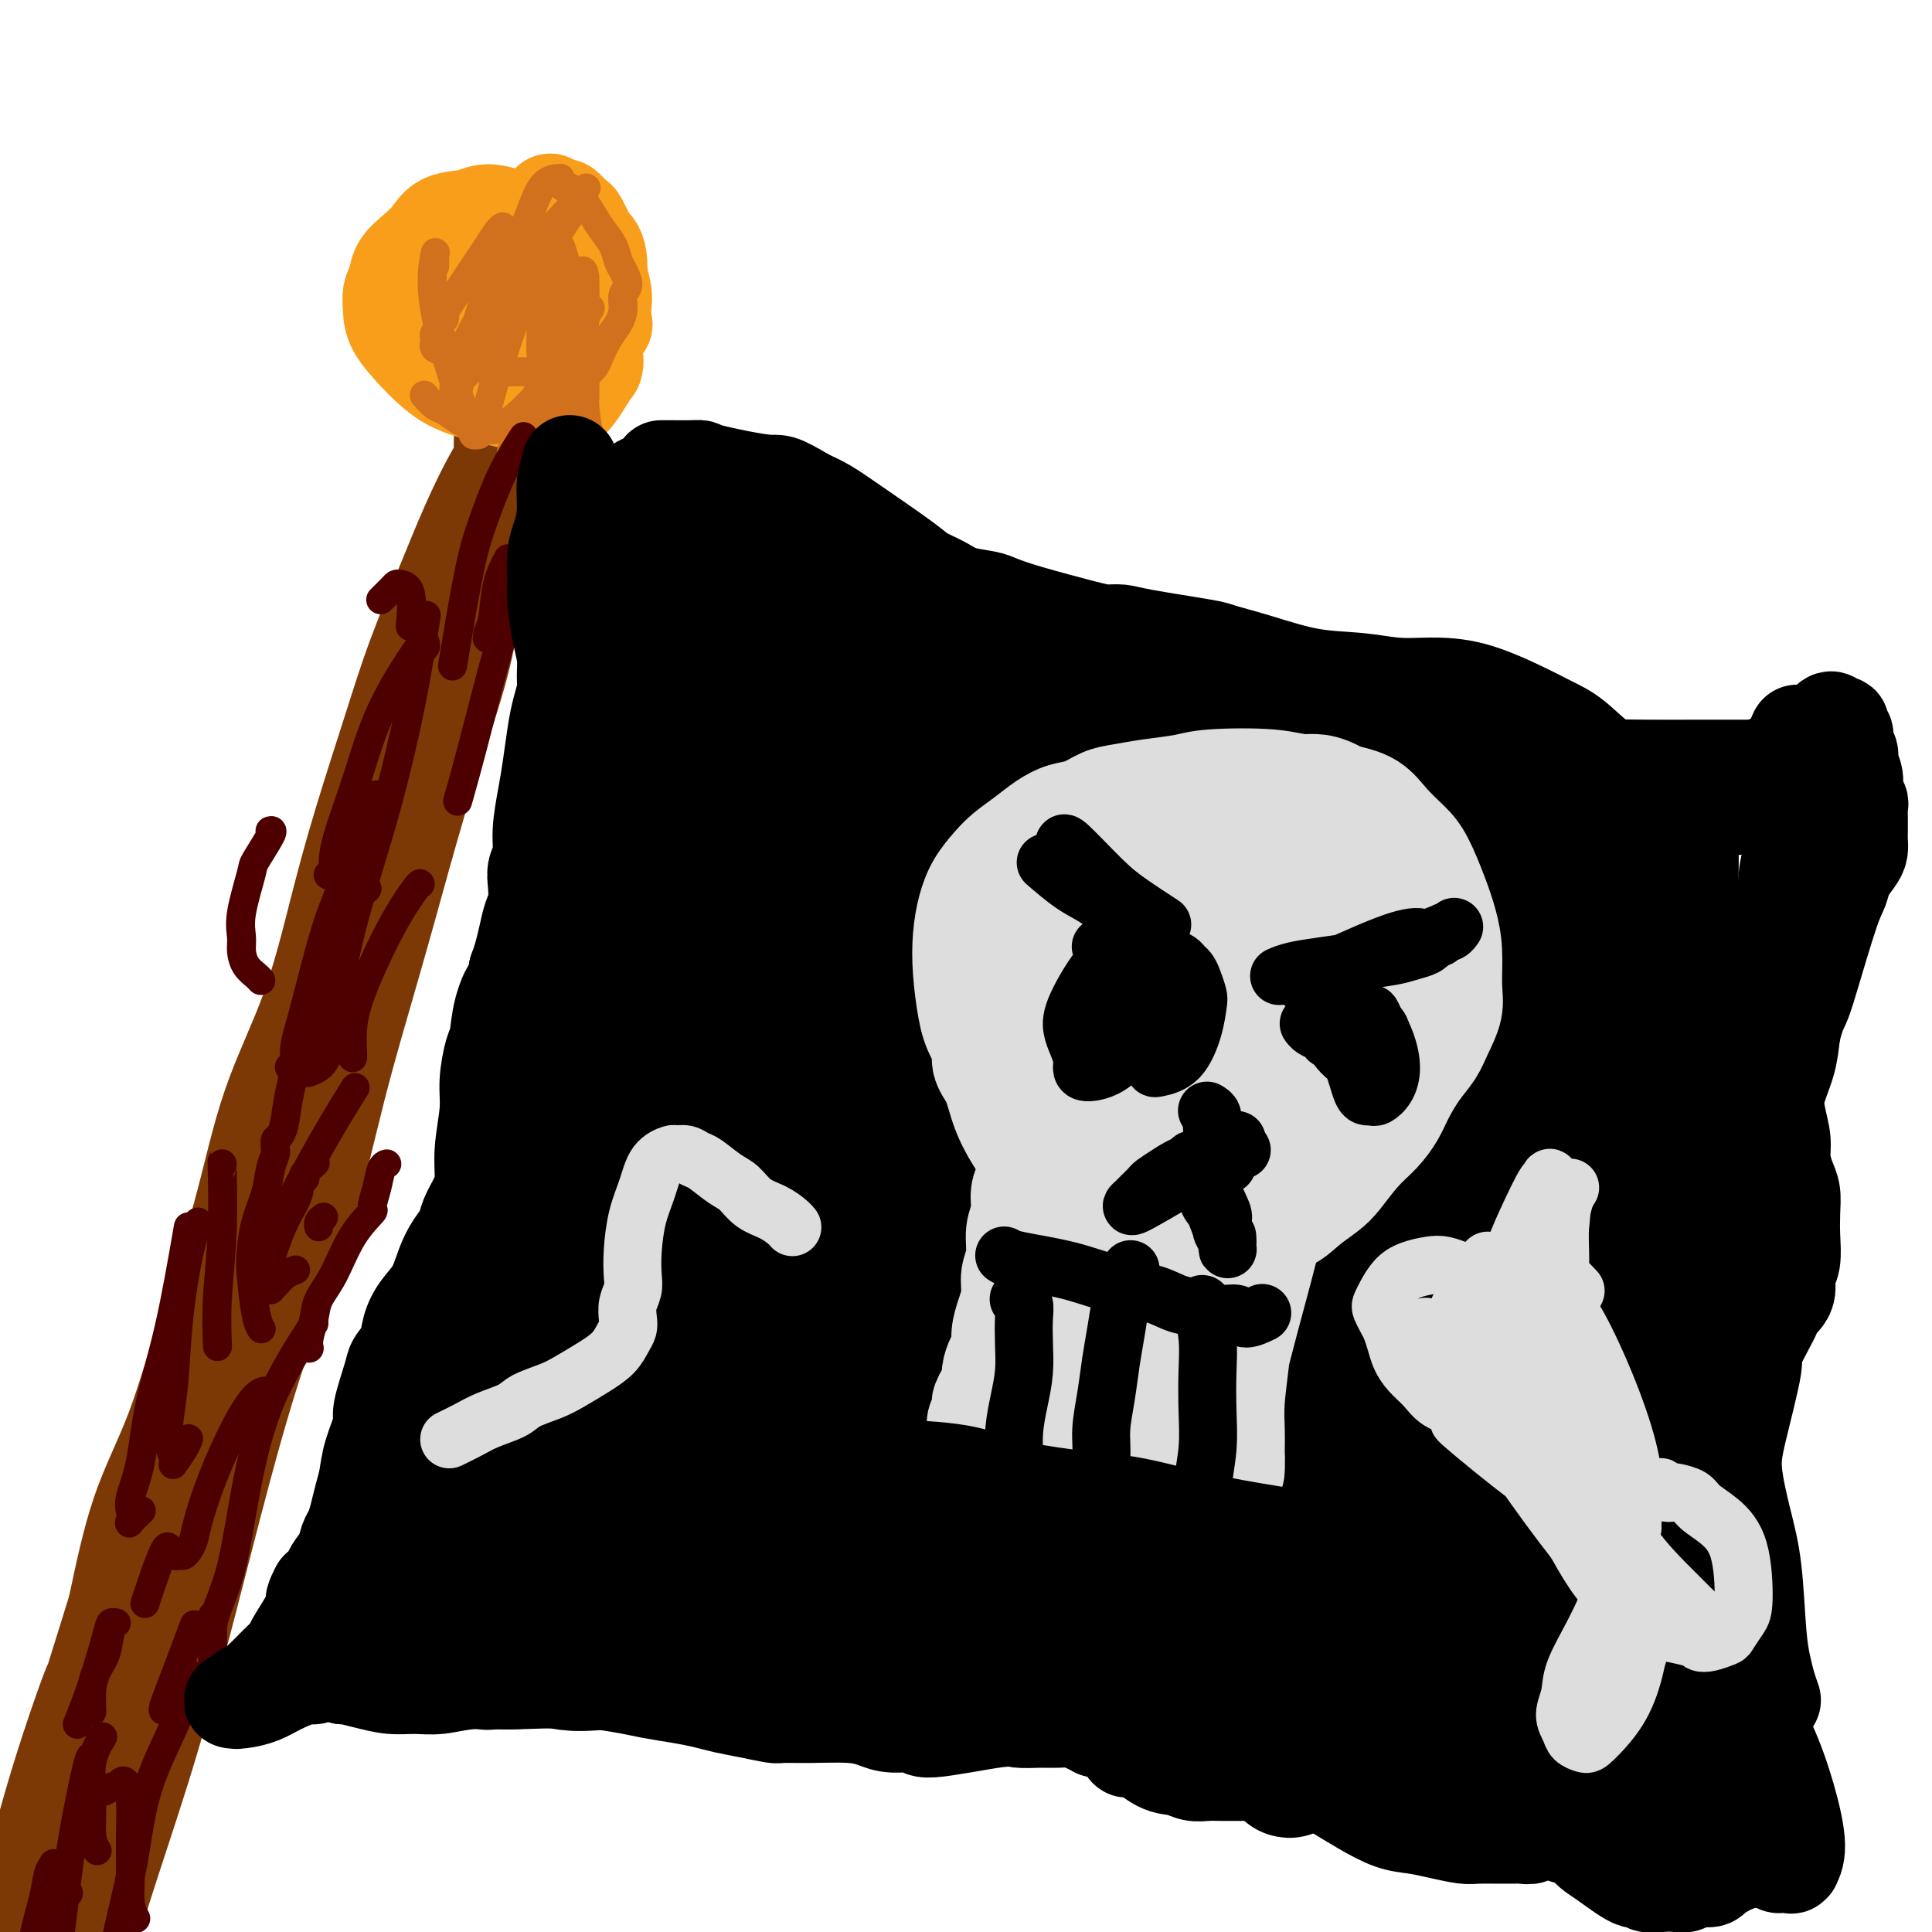 <svg viewBox='0 0 400 400' version='1.1' xmlns='http://www.w3.org/2000/svg' xmlns:xlink='http://www.w3.org/1999/xlink'><g fill='none' stroke='rgb(124,56,5)' stroke-width='6' stroke-linecap='round' stroke-linejoin='round'><path d='M90,148c0.026,-0.006 0.052,-0.012 0,0c-0.052,0.012 -0.180,0.041 0,0c0.180,-0.041 0.670,-0.151 0,2c-0.670,2.151 -2.498,6.565 -6,16c-3.502,9.435 -8.676,23.892 -12,34c-3.324,10.108 -4.798,15.866 -7,23c-2.202,7.134 -5.133,15.644 -8,25c-2.867,9.356 -5.670,19.559 -7,25c-1.330,5.441 -1.187,6.121 -3,13c-1.813,6.879 -5.581,19.956 -8,29c-2.419,9.044 -3.490,14.054 -5,19c-1.510,4.946 -3.461,9.828 -5,15c-1.539,5.172 -2.667,10.633 -4,15c-1.333,4.367 -2.871,7.640 -4,11c-1.129,3.360 -1.851,6.806 -3,10c-1.149,3.194 -2.727,6.136 -4,9c-1.273,2.864 -2.240,5.648 -3,8c-0.760,2.352 -1.313,4.270 -2,6c-0.687,1.730 -1.508,3.271 -2,5c-0.492,1.729 -0.653,3.644 -1,5c-0.347,1.356 -0.878,2.152 -1,3c-0.122,0.848 0.165,1.748 0,2c-0.165,0.252 -0.781,-0.144 -1,0c-0.219,0.144 -0.041,0.827 0,1c0.041,0.173 -0.055,-0.164 0,0c0.055,0.164 0.262,0.827 0,1c-0.262,0.173 -0.994,-0.146 -1,0c-0.006,0.146 0.712,0.756 1,1c0.288,0.244 0.144,0.122 0,0'/></g>
<g fill='none' stroke='rgb(124,56,5)' stroke-width='20' stroke-linecap='round' stroke-linejoin='round'><path d='M87,162c-0.607,0.924 -1.214,1.849 -2,4c-0.786,2.151 -1.753,5.529 -3,8c-1.247,2.471 -2.776,4.035 -5,9c-2.224,4.965 -5.142,13.331 -8,20c-2.858,6.669 -5.656,11.640 -8,17c-2.344,5.360 -4.235,11.110 -7,21c-2.765,9.890 -6.405,23.921 -9,35c-2.595,11.079 -4.146,19.205 -5,23c-0.854,3.795 -1.009,3.259 -3,10c-1.991,6.741 -5.816,20.757 -8,29c-2.184,8.243 -2.728,10.711 -4,16c-1.272,5.289 -3.274,13.399 -4,17c-0.726,3.601 -0.176,2.692 -2,8c-1.824,5.308 -6.021,16.833 -8,24c-1.979,7.167 -1.738,9.975 -2,12c-0.262,2.025 -1.025,3.268 -2,6c-0.975,2.732 -2.160,6.951 -3,10c-0.840,3.049 -1.335,4.926 -2,7c-0.665,2.074 -1.499,4.346 -2,6c-0.501,1.654 -0.669,2.689 -1,4c-0.331,1.311 -0.827,2.897 -1,4c-0.173,1.103 -0.025,1.723 0,2c0.025,0.277 -0.075,0.212 0,0c0.075,-0.212 0.324,-0.570 0,0c-0.324,0.570 -1.222,2.067 0,0c1.222,-2.067 4.565,-7.698 7,-14c2.435,-6.302 3.963,-13.274 6,-21c2.037,-7.726 4.582,-16.208 7,-26c2.418,-9.792 4.709,-20.896 7,-32'/><path d='M25,361c4.789,-18.399 6.761,-24.895 9,-34c2.239,-9.105 4.746,-20.817 10,-39c5.254,-18.183 13.257,-42.836 17,-55c3.743,-12.164 3.228,-11.840 5,-18c1.772,-6.160 5.831,-18.805 9,-28c3.169,-9.195 5.447,-14.939 8,-22c2.553,-7.061 5.382,-15.439 8,-23c2.618,-7.561 5.026,-14.306 7,-20c1.974,-5.694 3.513,-10.338 5,-14c1.487,-3.662 2.920,-6.343 4,-9c1.080,-2.657 1.807,-5.289 2,-7c0.193,-1.711 -0.148,-2.501 0,-3c0.148,-0.499 0.785,-0.707 1,-1c0.215,-0.293 0.009,-0.670 0,-1c-0.009,-0.330 0.179,-0.615 -1,1c-1.179,1.615 -3.723,5.128 -6,9c-2.277,3.872 -4.285,8.104 -6,12c-1.715,3.896 -3.136,7.458 -5,12c-1.864,4.542 -4.172,10.064 -6,15c-1.828,4.936 -3.177,9.285 -5,15c-1.823,5.715 -4.120,12.796 -6,19c-1.880,6.204 -3.344,11.529 -5,18c-1.656,6.471 -3.504,14.086 -6,21c-2.496,6.914 -5.640,13.126 -8,20c-2.360,6.874 -3.936,14.411 -6,22c-2.064,7.589 -4.615,15.230 -7,23c-2.385,7.770 -4.604,15.669 -7,22c-2.396,6.331 -4.970,11.095 -7,17c-2.030,5.905 -3.515,12.953 -5,20'/><path d='M24,333c-10.451,33.392 -5.580,18.371 -5,16c0.580,-2.371 -3.132,7.908 -6,17c-2.868,9.092 -4.894,16.998 -6,21c-1.106,4.002 -1.293,4.101 -2,7c-0.707,2.899 -1.932,8.598 -3,13c-1.068,4.402 -1.977,7.508 -3,11c-1.023,3.492 -2.159,7.370 -3,11c-0.841,3.630 -1.388,7.011 -2,10c-0.612,2.989 -1.288,5.587 -2,8c-0.712,2.413 -1.460,4.640 -2,7c-0.540,2.360 -0.874,4.852 -1,7c-0.126,2.148 -0.046,3.951 0,5c0.046,1.049 0.059,1.342 0,2c-0.059,0.658 -0.189,1.680 0,2c0.189,0.320 0.697,-0.061 1,0c0.303,0.061 0.399,0.564 0,1c-0.399,0.436 -1.295,0.806 0,-1c1.295,-1.806 4.780,-5.787 7,-10c2.220,-4.213 3.175,-8.659 5,-14c1.825,-5.341 4.520,-11.577 7,-18c2.480,-6.423 4.744,-13.032 7,-20c2.256,-6.968 4.504,-14.294 7,-22c2.496,-7.706 5.240,-15.793 8,-25c2.760,-9.207 5.538,-19.535 8,-29c2.462,-9.465 4.610,-18.066 7,-27c2.390,-8.934 5.022,-18.201 8,-27c2.978,-8.799 6.303,-17.132 9,-26c2.697,-8.868 4.764,-18.272 7,-27c2.236,-8.728 4.639,-16.779 7,-25c2.361,-8.221 4.681,-16.610 7,-25'/><path d='M84,175c11.611,-40.082 6.640,-23.787 6,-21c-0.640,2.787 3.051,-7.935 5,-15c1.949,-7.065 2.154,-10.472 3,-14c0.846,-3.528 2.332,-7.176 3,-10c0.668,-2.824 0.519,-4.825 1,-8c0.481,-3.175 1.593,-7.523 2,-10c0.407,-2.477 0.109,-3.082 0,-4c-0.109,-0.918 -0.029,-2.148 0,-3c0.029,-0.852 0.008,-1.327 0,-2c-0.008,-0.673 -0.002,-1.543 0,-2c0.002,-0.457 0.001,-0.500 0,-1c-0.001,-0.500 -0.000,-1.458 0,-2c0.000,-0.542 0.001,-0.667 0,-1c-0.001,-0.333 -0.004,-0.874 0,-1c0.004,-0.126 0.015,0.162 0,0c-0.015,-0.162 -0.057,-0.776 0,-1c0.057,-0.224 0.211,-0.060 0,0c-0.211,0.060 -0.788,0.016 -1,0c-0.212,-0.016 -0.061,-0.005 0,0c0.061,0.005 0.030,0.002 0,0'/></g>
<g fill='none' stroke='rgb(249,158,27)' stroke-width='20' stroke-linecap='round' stroke-linejoin='round'><path d='M99,69c0.001,-0.002 0.001,-0.004 0,0c-0.001,0.004 -0.005,0.013 0,0c0.005,-0.013 0.019,-0.048 0,0c-0.019,0.048 -0.072,0.178 0,0c0.072,-0.178 0.269,-0.666 1,-1c0.731,-0.334 1.995,-0.515 3,-1c1.005,-0.485 1.749,-1.275 2,-2c0.251,-0.725 0.007,-1.385 0,-2c-0.007,-0.615 0.223,-1.185 0,-2c-0.223,-0.815 -0.898,-1.876 -2,-3c-1.102,-1.124 -2.630,-2.312 -4,-3c-1.370,-0.688 -2.580,-0.875 -4,-1c-1.420,-0.125 -3.049,-0.188 -4,0c-0.951,0.188 -1.224,0.627 -2,1c-0.776,0.373 -2.055,0.679 -3,1c-0.945,0.321 -1.558,0.658 -2,1c-0.442,0.342 -0.715,0.690 -1,1c-0.285,0.310 -0.581,0.582 -1,1c-0.419,0.418 -0.961,0.982 -1,2c-0.039,1.018 0.423,2.489 1,4c0.577,1.511 1.267,3.060 2,4c0.733,0.940 1.507,1.270 3,2c1.493,0.730 3.704,1.861 6,2c2.296,0.139 4.677,-0.715 6,-1c1.323,-0.285 1.587,0.000 2,0c0.413,-0.000 0.975,-0.286 2,-1c1.025,-0.714 2.512,-1.857 4,-3'/><path d='M107,68c2.145,-1.129 0.509,-1.451 0,-2c-0.509,-0.549 0.110,-1.324 0,-2c-0.110,-0.676 -0.948,-1.253 -2,-2c-1.052,-0.747 -2.318,-1.666 -3,-2c-0.682,-0.334 -0.778,-0.084 -1,0c-0.222,0.084 -0.568,0.003 -1,0c-0.432,-0.003 -0.951,0.072 -1,0c-0.049,-0.072 0.370,-0.290 0,0c-0.370,0.290 -1.530,1.088 -2,2c-0.470,0.912 -0.250,1.939 0,3c0.250,1.061 0.532,2.156 2,3c1.468,0.844 4.123,1.439 6,2c1.877,0.561 2.976,1.090 4,1c1.024,-0.090 1.973,-0.799 3,-1c1.027,-0.201 2.132,0.105 3,0c0.868,-0.105 1.498,-0.620 2,-1c0.502,-0.380 0.876,-0.625 1,-1c0.124,-0.375 -0.004,-0.880 0,-1c0.004,-0.120 0.138,0.147 0,0c-0.138,-0.147 -0.548,-0.706 -1,-1c-0.452,-0.294 -0.944,-0.322 -2,0c-1.056,0.322 -2.674,0.996 -4,2c-1.326,1.004 -2.360,2.339 -3,4c-0.640,1.661 -0.885,3.647 -1,5c-0.115,1.353 -0.099,2.071 0,3c0.099,0.929 0.281,2.068 1,3c0.719,0.932 1.974,1.656 3,2c1.026,0.344 1.821,0.309 3,0c1.179,-0.309 2.740,-0.891 4,-2c1.260,-1.109 2.217,-2.745 3,-4c0.783,-1.255 1.391,-2.127 2,-3'/><path d='M123,76c0.668,-1.726 -0.163,-2.540 -1,-4c-0.837,-1.460 -1.681,-3.567 -3,-5c-1.319,-1.433 -3.115,-2.191 -5,-3c-1.885,-0.809 -3.860,-1.670 -5,-2c-1.140,-0.330 -1.446,-0.131 -2,0c-0.554,0.131 -1.358,0.194 -2,0c-0.642,-0.194 -1.123,-0.644 0,0c1.123,0.644 3.850,2.383 6,3c2.150,0.617 3.724,0.113 5,0c1.276,-0.113 2.255,0.166 3,0c0.745,-0.166 1.258,-0.777 2,-1c0.742,-0.223 1.715,-0.058 2,0c0.285,0.058 -0.116,0.009 0,0c0.116,-0.009 0.749,0.022 1,0c0.251,-0.022 0.119,-0.099 0,0c-0.119,0.099 -0.224,0.373 0,1c0.224,0.627 0.778,1.608 1,2c0.222,0.392 0.111,0.196 0,0'/><path d='M99,64c-0.993,0.087 -1.986,0.174 0,0c1.986,-0.174 6.953,-0.608 10,-1c3.047,-0.392 4.176,-0.742 5,-1c0.824,-0.258 1.343,-0.426 2,-1c0.657,-0.574 1.453,-1.556 2,-2c0.547,-0.444 0.845,-0.351 1,-1c0.155,-0.649 0.166,-2.039 0,-3c-0.166,-0.961 -0.509,-1.492 -1,-2c-0.491,-0.508 -1.130,-0.994 -2,-2c-0.870,-1.006 -1.971,-2.531 -3,-3c-1.029,-0.469 -1.985,0.118 -3,0c-1.015,-0.118 -2.089,-0.941 -3,-1c-0.911,-0.059 -1.658,0.647 -2,1c-0.342,0.353 -0.278,0.351 -1,1c-0.722,0.649 -2.229,1.947 -3,3c-0.771,1.053 -0.806,1.861 -1,3c-0.194,1.139 -0.548,2.609 -1,4c-0.452,1.391 -1.004,2.705 -1,4c0.004,1.295 0.562,2.573 1,4c0.438,1.427 0.755,3.004 1,4c0.245,0.996 0.416,1.410 1,2c0.584,0.590 1.579,1.354 3,2c1.421,0.646 3.267,1.174 5,1c1.733,-0.174 3.352,-1.050 5,-2c1.648,-0.950 3.324,-1.975 5,-3'/><path d='M119,71c2.216,-1.772 2.755,-3.702 3,-5c0.245,-1.298 0.197,-1.962 0,-4c-0.197,-2.038 -0.543,-5.449 -1,-7c-0.457,-1.551 -1.024,-1.243 -2,-2c-0.976,-0.757 -2.359,-2.578 -4,-4c-1.641,-1.422 -3.538,-2.446 -5,-3c-1.462,-0.554 -2.488,-0.637 -4,-1c-1.512,-0.363 -3.510,-1.006 -5,-1c-1.490,0.006 -2.473,0.662 -4,1c-1.527,0.338 -3.599,0.358 -5,1c-1.401,0.642 -2.130,1.904 -3,3c-0.870,1.096 -1.879,2.025 -3,3c-1.121,0.975 -2.353,1.995 -3,3c-0.647,1.005 -0.711,1.995 -1,3c-0.289,1.005 -0.805,2.026 -1,3c-0.195,0.974 -0.070,1.903 0,3c0.070,1.097 0.083,2.364 1,4c0.917,1.636 2.736,3.642 4,5c1.264,1.358 1.972,2.067 3,3c1.028,0.933 2.374,2.089 4,3c1.626,0.911 3.530,1.577 5,2c1.470,0.423 2.504,0.601 4,1c1.496,0.399 3.454,1.017 5,1c1.546,-0.017 2.680,-0.668 4,-1c1.320,-0.332 2.825,-0.345 4,-1c1.175,-0.655 2.018,-1.952 3,-3c0.982,-1.048 2.103,-1.847 3,-3c0.897,-1.153 1.570,-2.660 2,-4c0.430,-1.340 0.616,-2.515 1,-4c0.384,-1.485 0.967,-3.282 1,-5c0.033,-1.718 -0.483,-3.359 -1,-5'/><path d='M124,57c0.268,-4.146 -0.562,-5.511 -1,-6c-0.438,-0.489 -0.483,-0.102 -1,-1c-0.517,-0.898 -1.505,-3.081 -2,-4c-0.495,-0.919 -0.496,-0.573 -1,-1c-0.504,-0.427 -1.512,-1.627 -2,-2c-0.488,-0.373 -0.457,0.082 -1,0c-0.543,-0.082 -1.661,-0.703 -2,-1c-0.339,-0.297 0.101,-0.272 0,0c-0.101,0.272 -0.743,0.792 -1,1c-0.257,0.208 -0.128,0.104 0,0'/></g>
<g fill='none' stroke='rgb(210,113,29)' stroke-width='6' stroke-linecap='round' stroke-linejoin='round'><path d='M104,47c-0.001,0.001 -0.003,0.002 0,0c0.003,-0.002 0.009,-0.006 0,0c-0.009,0.006 -0.033,0.021 0,0c0.033,-0.021 0.122,-0.077 0,0c-0.122,0.077 -0.455,0.289 -1,1c-0.545,0.711 -1.301,1.923 -2,3c-0.699,1.077 -1.340,2.018 -2,3c-0.660,0.982 -1.339,2.003 -2,3c-0.661,0.997 -1.306,1.969 -2,3c-0.694,1.031 -1.439,2.122 -2,3c-0.561,0.878 -0.939,1.545 -1,2c-0.061,0.455 0.194,0.700 0,1c-0.194,0.300 -0.837,0.655 -1,1c-0.163,0.345 0.152,0.681 0,1c-0.152,0.319 -0.773,0.622 -1,1c-0.227,0.378 -0.061,0.832 0,1c0.061,0.168 0.016,0.049 0,0c-0.016,-0.049 -0.004,-0.028 0,0c0.004,0.028 -0.000,0.063 0,0c0.000,-0.063 0.005,-0.225 0,0c-0.005,0.225 -0.021,0.837 0,1c0.021,0.163 0.078,-0.121 0,0c-0.078,0.121 -0.290,0.648 0,1c0.290,0.352 1.083,0.529 2,1c0.917,0.471 1.959,1.235 3,2'/><path d='M95,75c1.892,1.090 4.121,0.814 5,1c0.879,0.186 0.409,0.833 2,1c1.591,0.167 5.243,-0.148 7,0c1.757,0.148 1.619,0.758 2,1c0.381,0.242 1.282,0.118 2,0c0.718,-0.118 1.254,-0.228 2,0c0.746,0.228 1.701,0.793 2,1c0.299,0.207 -0.060,0.055 0,0c0.060,-0.055 0.537,-0.014 1,0c0.463,0.014 0.911,0.002 1,0c0.089,-0.002 -0.179,0.007 0,0c0.179,-0.007 0.807,-0.030 1,0c0.193,0.030 -0.048,0.115 0,0c0.048,-0.115 0.383,-0.428 1,-1c0.617,-0.572 1.514,-1.402 2,-2c0.486,-0.598 0.560,-0.965 1,-2c0.440,-1.035 1.247,-2.737 2,-4c0.753,-1.263 1.453,-2.085 2,-3c0.547,-0.915 0.942,-1.921 1,-3c0.058,-1.079 -0.221,-2.231 0,-3c0.221,-0.769 0.943,-1.153 1,-2c0.057,-0.847 -0.551,-2.155 -1,-3c-0.449,-0.845 -0.739,-1.228 -1,-2c-0.261,-0.772 -0.493,-1.933 -1,-3c-0.507,-1.067 -1.291,-2.038 -2,-3c-0.709,-0.962 -1.345,-1.913 -2,-3c-0.655,-1.087 -1.330,-2.311 -2,-3c-0.670,-0.689 -1.335,-0.845 -2,-1'/><path d='M119,41c-1.729,-2.791 -1.052,-2.268 -1,-2c0.052,0.268 -0.522,0.282 -1,0c-0.478,-0.282 -0.862,-0.861 -1,-1c-0.138,-0.139 -0.032,0.161 0,0c0.032,-0.161 -0.010,-0.782 0,-1c0.010,-0.218 0.074,-0.032 0,0c-0.074,0.032 -0.285,-0.089 -1,0c-0.715,0.089 -1.935,0.387 -3,2c-1.065,1.613 -1.977,4.542 -3,7c-1.023,2.458 -2.158,4.444 -3,6c-0.842,1.556 -1.391,2.681 -2,4c-0.609,1.319 -1.278,2.831 -2,4c-0.722,1.169 -1.499,1.996 -2,3c-0.501,1.004 -0.728,2.184 -1,3c-0.272,0.816 -0.589,1.268 -1,2c-0.411,0.732 -0.915,1.745 -1,2c-0.085,0.255 0.250,-0.249 0,0c-0.250,0.249 -1.083,1.252 0,1c1.083,-0.252 4.084,-1.760 7,-5c2.916,-3.240 5.748,-8.213 8,-12c2.252,-3.787 3.924,-6.388 5,-8c1.076,-1.612 1.556,-2.236 2,-3c0.444,-0.764 0.850,-1.667 1,-2c0.150,-0.333 0.043,-0.095 0,0c-0.043,0.095 -0.021,0.048 0,0'/><path d='M120,41c2.594,-3.992 1.078,-1.471 -1,1c-2.078,2.471 -4.719,4.893 -8,9c-3.281,4.107 -7.203,9.899 -9,13c-1.797,3.101 -1.468,3.513 -2,5c-0.532,1.487 -1.924,4.051 -3,6c-1.076,1.949 -1.836,3.285 -2,4c-0.164,0.715 0.270,0.811 0,1c-0.270,0.189 -1.243,0.471 -1,0c0.243,-0.471 1.701,-1.695 3,-3c1.299,-1.305 2.439,-2.693 4,-5c1.561,-2.307 3.543,-5.535 5,-8c1.457,-2.465 2.388,-4.168 3,-5c0.612,-0.832 0.906,-0.793 1,-1c0.094,-0.207 -0.013,-0.661 0,-1c0.013,-0.339 0.144,-0.562 0,0c-0.144,0.562 -0.565,1.909 -1,3c-0.435,1.091 -0.883,1.927 -2,5c-1.117,3.073 -2.901,8.383 -4,12c-1.099,3.617 -1.512,5.539 -2,7c-0.488,1.461 -1.050,2.460 -1,3c0.050,0.540 0.713,0.622 1,1c0.287,0.378 0.199,1.052 1,1c0.801,-0.052 2.491,-0.830 5,-3c2.509,-2.170 5.837,-5.730 8,-9c2.163,-3.270 3.162,-6.248 4,-8c0.838,-1.752 1.515,-2.279 2,-3c0.485,-0.721 0.780,-1.637 1,-2c0.220,-0.363 0.367,-0.175 0,0c-0.367,0.175 -1.248,0.336 -3,3c-1.752,2.664 -4.376,7.832 -7,13'/><path d='M112,80c-2.176,3.994 -3.116,6.979 -4,9c-0.884,2.021 -1.713,3.077 -2,4c-0.287,0.923 -0.030,1.713 0,2c0.030,0.287 -0.165,0.070 0,0c0.165,-0.070 0.689,0.006 2,-2c1.311,-2.006 3.409,-6.093 5,-9c1.591,-2.907 2.675,-4.635 3,-6c0.325,-1.365 -0.107,-2.367 0,-3c0.107,-0.633 0.754,-0.897 1,-1c0.246,-0.103 0.090,-0.046 0,0c-0.090,0.046 -0.115,0.081 0,0c0.115,-0.081 0.371,-0.278 0,0c-0.371,0.278 -1.367,1.031 -2,3c-0.633,1.969 -0.903,5.155 -1,7c-0.097,1.845 -0.021,2.350 0,3c0.021,0.650 -0.012,1.446 0,2c0.012,0.554 0.068,0.868 0,1c-0.068,0.132 -0.260,0.082 0,0c0.260,-0.082 0.970,-0.197 2,-3c1.030,-2.803 2.378,-8.294 3,-13c0.622,-4.706 0.518,-8.626 0,-12c-0.518,-3.374 -1.448,-6.203 -2,-8c-0.552,-1.797 -0.724,-2.561 -1,-3c-0.276,-0.439 -0.657,-0.551 -1,-1c-0.343,-0.449 -0.649,-1.234 -1,-1c-0.351,0.234 -0.748,1.486 -1,4c-0.252,2.514 -0.358,6.290 0,10c0.358,3.710 1.179,7.355 2,11'/><path d='M115,74c0.482,5.261 1.186,5.914 2,7c0.814,1.086 1.739,2.606 2,4c0.261,1.394 -0.140,2.662 0,3c0.140,0.338 0.822,-0.252 1,0c0.178,0.252 -0.149,1.348 0,1c0.149,-0.348 0.773,-2.139 1,-5c0.227,-2.861 0.057,-6.791 0,-10c-0.057,-3.209 -0.001,-5.698 0,-8c0.001,-2.302 -0.053,-4.418 0,-6c0.053,-1.582 0.214,-2.629 0,-3c-0.214,-0.371 -0.803,-0.067 -1,0c-0.197,0.067 -0.001,-0.105 0,0c0.001,0.105 -0.192,0.487 0,0c0.192,-0.487 0.769,-1.844 1,0c0.231,1.844 0.114,6.889 0,12c-0.114,5.111 -0.227,10.288 0,14c0.227,3.712 0.792,5.958 1,8c0.208,2.042 0.059,3.880 0,5c-0.059,1.120 -0.027,1.522 0,2c0.027,0.478 0.047,1.030 0,1c-0.047,-0.030 -0.163,-0.644 0,0c0.163,0.644 0.605,2.544 0,0c-0.605,-2.544 -2.257,-9.533 -3,-16c-0.743,-6.467 -0.578,-12.411 -1,-17c-0.422,-4.589 -1.432,-7.823 -2,-10c-0.568,-2.177 -0.694,-3.296 -1,-4c-0.306,-0.704 -0.793,-0.993 -1,-1c-0.207,-0.007 -0.133,0.267 0,0c0.133,-0.267 0.324,-1.076 0,0c-0.324,1.076 -1.162,4.038 -2,7'/><path d='M112,58c-0.452,2.647 -0.082,6.263 0,9c0.082,2.737 -0.122,4.595 0,6c0.122,1.405 0.571,2.359 1,3c0.429,0.641 0.837,0.970 1,1c0.163,0.030 0.082,-0.241 0,0c-0.082,0.241 -0.166,0.992 0,1c0.166,0.008 0.583,-0.729 1,-1c0.417,-0.271 0.833,-0.078 1,0c0.167,0.078 0.083,0.039 0,0'/><path d='M88,82c0.004,0.004 0.007,0.008 0,0c-0.007,-0.008 -0.025,-0.028 0,0c0.025,0.028 0.093,0.105 0,0c-0.093,-0.105 -0.348,-0.393 0,0c0.348,0.393 1.299,1.467 2,2c0.701,0.533 1.154,0.525 2,1c0.846,0.475 2.087,1.434 3,2c0.913,0.566 1.499,0.740 2,1c0.501,0.260 0.919,0.606 1,1c0.081,0.394 -0.174,0.838 0,1c0.174,0.162 0.778,0.044 1,0c0.222,-0.044 0.064,-0.012 0,0c-0.064,0.012 -0.032,0.006 0,0'/><path d='M90,55c-0.000,0.000 -0.000,0.001 0,0c0.000,-0.001 0.000,-0.003 0,0c-0.000,0.003 -0.000,0.013 0,0c0.000,-0.013 0.001,-0.048 0,0c-0.001,0.048 -0.005,0.180 0,0c0.005,-0.180 0.020,-0.672 0,-1c-0.020,-0.328 -0.074,-0.491 0,-1c0.074,-0.509 0.278,-1.363 0,0c-0.278,1.363 -1.036,4.944 0,11c1.036,6.056 3.868,14.587 5,18c1.132,3.413 0.566,1.706 0,0'/></g>
<g fill='none' stroke='rgb(78,0,0)' stroke-width='6' stroke-linecap='round' stroke-linejoin='round'><path d='M88,129c0.221,-1.397 0.441,-2.794 0,0c-0.441,2.794 -1.545,9.778 -3,17c-1.455,7.222 -3.262,14.683 -5,21c-1.738,6.317 -3.407,11.489 -5,17c-1.593,5.511 -3.110,11.361 -4,16c-0.890,4.639 -1.154,8.067 -2,11c-0.846,2.933 -2.273,5.372 -3,7c-0.727,1.628 -0.753,2.444 -1,3c-0.247,0.556 -0.716,0.851 -1,1c-0.284,0.149 -0.384,0.152 0,0c0.384,-0.152 1.252,-0.457 2,-1c0.748,-0.543 1.377,-1.322 2,-3c0.623,-1.678 1.239,-4.254 2,-6c0.761,-1.746 1.666,-2.662 2,-3c0.334,-0.338 0.095,-0.096 0,0c-0.095,0.096 -0.048,0.048 0,0'/><path d='M76,184c-0.831,0.709 -1.662,1.418 -3,4c-1.338,2.582 -3.184,7.039 -5,12c-1.816,4.961 -3.601,10.428 -5,15c-1.399,4.572 -2.413,8.248 -3,11c-0.587,2.752 -0.746,4.579 -1,6c-0.254,1.421 -0.604,2.437 -1,3c-0.396,0.563 -0.837,0.675 -1,1c-0.163,0.325 -0.047,0.865 0,1c0.047,0.135 0.025,-0.136 0,0c-0.025,0.136 -0.052,0.677 0,1c0.052,0.323 0.182,0.428 0,1c-0.182,0.572 -0.676,1.611 -1,3c-0.324,1.389 -0.476,3.128 -1,5c-0.524,1.872 -1.419,3.878 -2,6c-0.581,2.122 -0.849,4.359 -1,6c-0.151,1.641 -0.185,2.687 0,5c0.185,2.313 0.588,5.892 1,8c0.412,2.108 0.832,2.745 1,3c0.168,0.255 0.084,0.127 0,0'/><path d='M80,241c-0.025,0.006 -0.050,0.013 0,0c0.050,-0.013 0.174,-0.045 0,0c-0.174,0.045 -0.647,0.168 -1,1c-0.353,0.832 -0.586,2.375 -1,4c-0.414,1.625 -1.007,3.333 -1,4c0.007,0.667 0.616,0.292 0,1c-0.616,0.708 -2.456,2.500 -4,5c-1.544,2.500 -2.792,5.707 -4,8c-1.208,2.293 -2.376,3.672 -3,5c-0.624,1.328 -0.703,2.603 -1,4c-0.297,1.397 -0.811,2.915 -1,4c-0.189,1.085 -0.054,1.739 0,2c0.054,0.261 0.027,0.131 0,0'/><path d='M65,274c-3.306,5.144 -6.613,10.288 -9,16c-2.387,5.712 -3.855,11.991 -5,18c-1.145,6.009 -1.967,11.747 -3,16c-1.033,4.253 -2.277,7.022 -3,9c-0.723,1.978 -0.926,3.167 -1,4c-0.074,0.833 -0.020,1.312 0,1c0.020,-0.312 0.005,-1.414 0,-2c-0.005,-0.586 -0.001,-0.657 0,-1c0.001,-0.343 0.000,-0.958 0,0c-0.000,0.958 -0.000,3.489 0,6c0.000,2.511 0.000,5.003 0,6c-0.000,0.997 -0.000,0.498 0,0'/><path d='M55,288c-0.037,0.001 -0.075,0.002 0,0c0.075,-0.002 0.262,-0.006 0,0c-0.262,0.006 -0.973,0.021 -2,1c-1.027,0.979 -2.369,2.920 -4,6c-1.631,3.080 -3.550,7.298 -5,11c-1.450,3.702 -2.430,6.886 -3,9c-0.570,2.114 -0.730,3.156 -1,4c-0.270,0.844 -0.651,1.490 -1,2c-0.349,0.510 -0.668,0.885 -1,1c-0.332,0.115 -0.679,-0.029 -1,0c-0.321,0.029 -0.618,0.231 -1,0c-0.382,-0.231 -0.848,-0.895 -1,-1c-0.152,-0.105 0.012,0.350 0,0c-0.012,-0.350 -0.199,-1.506 -1,0c-0.801,1.506 -2.216,5.675 -3,8c-0.784,2.325 -0.938,2.807 -1,3c-0.062,0.193 -0.031,0.096 0,0'/><path d='M39,254c-1.282,7.376 -2.564,14.753 -4,21c-1.436,6.247 -3.025,11.366 -4,16c-0.975,4.634 -1.335,8.785 -2,12c-0.665,3.215 -1.635,5.495 -2,7c-0.365,1.505 -0.125,2.235 0,3c0.125,0.765 0.137,1.566 0,2c-0.137,0.434 -0.421,0.501 0,0c0.421,-0.501 1.549,-1.572 2,-2c0.451,-0.428 0.226,-0.214 0,0'/><path d='M16,357c0.950,-2.340 1.901,-4.679 3,-8c1.099,-3.321 2.347,-7.622 3,-10c0.653,-2.378 0.711,-2.833 1,-3c0.289,-0.167 0.810,-0.045 1,0c0.190,0.045 0.048,0.012 0,0c-0.048,-0.012 -0.001,-0.002 0,0c0.001,0.002 -0.045,-0.005 0,0c0.045,0.005 0.180,0.023 0,0c-0.180,-0.023 -0.675,-0.086 -1,1c-0.325,1.086 -0.479,3.321 -1,5c-0.521,1.679 -1.408,2.800 -2,4c-0.592,1.200 -0.890,2.477 -1,4c-0.110,1.523 -0.031,3.292 0,4c0.031,0.708 0.016,0.354 0,0'/><path d='M18,369c-0.000,0.002 -0.001,0.005 0,0c0.001,-0.005 0.002,-0.017 0,0c-0.002,0.017 -0.009,0.062 0,0c0.009,-0.062 0.034,-0.231 0,0c-0.034,0.231 -0.125,0.862 0,1c0.125,0.138 0.468,-0.215 1,0c0.532,0.215 1.253,1.000 2,1c0.747,0.000 1.520,-0.784 2,-1c0.480,-0.216 0.667,0.136 1,0c0.333,-0.136 0.811,-0.759 1,-1c0.189,-0.241 0.089,-0.101 0,0c-0.089,0.101 -0.167,0.164 0,0c0.167,-0.164 0.580,-0.554 1,0c0.420,0.554 0.848,2.051 1,4c0.152,1.949 0.027,4.351 0,7c-0.027,2.649 0.044,5.545 0,8c-0.044,2.455 -0.204,4.469 0,6c0.204,1.531 0.773,2.580 1,3c0.227,0.420 0.114,0.210 0,0'/><path d='M39,347c-0.018,0.155 -0.035,0.310 0,0c0.035,-0.310 0.123,-1.084 0,0c-0.123,1.084 -0.457,4.028 -2,8c-1.543,3.972 -4.294,8.973 -6,14c-1.706,5.027 -2.367,10.081 -3,14c-0.633,3.919 -1.238,6.703 -2,10c-0.762,3.297 -1.682,7.107 -2,9c-0.318,1.893 -0.034,1.868 0,2c0.034,0.132 -0.183,0.420 0,0c0.183,-0.420 0.767,-1.549 1,-2c0.233,-0.451 0.117,-0.226 0,0'/><path d='M14,392c0.167,-0.060 0.333,-0.120 0,0c-0.333,0.120 -1.166,0.420 -2,1c-0.834,0.580 -1.671,1.439 -2,2c-0.329,0.561 -0.151,0.823 0,1c0.151,0.177 0.275,0.268 0,0c-0.275,-0.268 -0.948,-0.896 -1,-2c-0.052,-1.104 0.519,-2.684 1,-4c0.481,-1.316 0.873,-2.369 1,-3c0.127,-0.631 -0.012,-0.841 0,-1c0.012,-0.159 0.174,-0.267 0,0c-0.174,0.267 -0.684,0.909 -1,2c-0.316,1.091 -0.438,2.632 -1,5c-0.562,2.368 -1.563,5.563 -2,8c-0.437,2.437 -0.310,4.118 0,5c0.310,0.882 0.803,0.966 1,1c0.197,0.034 0.099,0.017 0,0'/><path d='M19,364c-0.133,-0.475 -0.267,-0.950 -1,2c-0.733,2.950 -2.067,9.326 -3,15c-0.933,5.674 -1.467,10.644 -2,15c-0.533,4.356 -1.067,8.096 -1,10c0.067,1.904 0.733,1.973 1,2c0.267,0.027 0.133,0.014 0,0'/><path d='M21,360c0.229,-0.374 0.457,-0.748 0,0c-0.457,0.748 -1.601,2.617 -2,5c-0.399,2.383 -0.055,5.279 0,8c0.055,2.721 -0.181,5.265 0,7c0.181,1.735 0.780,2.659 1,3c0.220,0.341 0.063,0.097 0,0c-0.063,-0.097 -0.031,-0.049 0,0'/><path d='M40,337c-0.067,0.180 -0.133,0.360 0,0c0.133,-0.360 0.467,-1.259 0,0c-0.467,1.259 -1.733,4.678 -3,8c-1.267,3.322 -2.533,6.548 -3,8c-0.467,1.452 -0.133,1.129 0,1c0.133,-0.129 0.067,-0.065 0,0'/><path d='M41,253c-0.642,1.825 -1.283,3.650 -2,7c-0.717,3.350 -1.509,8.225 -2,13c-0.491,4.775 -0.682,9.452 -1,13c-0.318,3.548 -0.764,5.969 -1,8c-0.236,2.031 -0.261,3.671 0,5c0.261,1.329 0.809,2.347 1,3c0.191,0.653 0.027,0.942 0,1c-0.027,0.058 0.084,-0.114 0,0c-0.084,0.114 -0.363,0.515 0,0c0.363,-0.515 1.367,-1.946 2,-3c0.633,-1.054 0.895,-1.730 1,-2c0.105,-0.270 0.052,-0.135 0,0'/><path d='M61,263c0.175,-0.061 0.350,-0.122 0,0c-0.350,0.122 -1.224,0.426 -2,1c-0.776,0.574 -1.453,1.417 -2,2c-0.547,0.583 -0.963,0.904 -1,1c-0.037,0.096 0.306,-0.034 0,0c-0.306,0.034 -1.260,0.231 -1,-2c0.260,-2.231 1.734,-6.889 3,-10c1.266,-3.111 2.326,-4.675 3,-6c0.674,-1.325 0.963,-2.409 1,-3c0.037,-0.591 -0.179,-0.688 0,-1c0.179,-0.312 0.752,-0.841 1,-1c0.248,-0.159 0.169,0.050 0,0c-0.169,-0.050 -0.430,-0.360 0,-1c0.430,-0.640 1.551,-1.612 2,-2c0.449,-0.388 0.224,-0.194 0,0'/><path d='M87,183c-0.000,-0.000 -0.000,-0.000 0,0c0.000,0.000 0.000,0.000 0,0c-0.000,-0.000 -0.000,-0.001 0,0c0.000,0.001 0.001,0.005 0,0c-0.001,-0.005 -0.003,-0.019 0,0c0.003,0.019 0.011,0.072 0,0c-0.011,-0.072 -0.041,-0.268 -1,1c-0.959,1.268 -2.845,4.000 -5,8c-2.155,4.000 -4.577,9.268 -6,13c-1.423,3.732 -1.845,5.928 -2,8c-0.155,2.072 -0.042,4.019 0,5c0.042,0.981 0.012,0.994 0,1c-0.012,0.006 -0.006,0.003 0,0'/><path d='M56,172c-0.087,0.029 -0.175,0.058 0,0c0.175,-0.058 0.611,-0.203 0,1c-0.611,1.203 -2.269,3.753 -3,5c-0.731,1.247 -0.533,1.191 -1,3c-0.467,1.809 -1.597,5.482 -2,8c-0.403,2.518 -0.080,3.880 0,5c0.080,1.120 -0.084,1.999 0,3c0.084,1.001 0.414,2.124 1,3c0.586,0.876 1.427,1.505 2,2c0.573,0.495 0.878,0.856 1,1c0.122,0.144 0.061,0.072 0,0'/><path d='M87,135c-0.000,-0.000 -0.000,-0.000 0,0c0.000,0.000 0.000,0.000 0,0c-0.000,-0.000 -0.000,-0.000 0,0c0.000,0.000 0.000,0.000 0,0c-0.000,-0.000 -0.000,-0.000 0,0c0.000,0.000 0.000,0.001 0,0c-0.000,-0.001 -0.001,-0.004 0,0c0.001,0.004 0.004,0.016 0,0c-0.004,-0.016 -0.015,-0.060 0,0c0.015,0.060 0.055,0.225 0,0c-0.055,-0.225 -0.205,-0.839 0,-1c0.205,-0.161 0.765,0.131 1,0c0.235,-0.131 0.144,-0.686 0,-1c-0.144,-0.314 -0.340,-0.386 -2,2c-1.660,2.386 -4.783,7.231 -7,12c-2.217,4.769 -3.529,9.461 -5,14c-1.471,4.539 -3.102,8.924 -4,12c-0.898,3.076 -1.063,4.843 -1,6c0.063,1.157 0.353,1.705 0,2c-0.353,0.295 -1.350,0.337 -1,0c0.350,-0.337 2.047,-1.053 3,-2c0.953,-0.947 1.161,-2.127 2,-4c0.839,-1.873 2.307,-4.440 3,-6c0.693,-1.560 0.610,-2.112 1,-3c0.390,-0.888 1.254,-2.111 1,-1c-0.254,1.111 -1.627,4.555 -3,8'/><path d='M75,173c-1.029,2.894 -2.600,6.629 -4,10c-1.400,3.371 -2.628,6.378 -4,11c-1.372,4.622 -2.890,10.860 -4,15c-1.110,4.140 -1.814,6.181 -2,8c-0.186,1.819 0.146,3.415 0,4c-0.146,0.585 -0.770,0.157 -1,0c-0.230,-0.157 -0.066,-0.045 0,0c0.066,0.045 0.033,0.022 0,0'/><path d='M79,124c-0.014,0.014 -0.029,0.028 0,0c0.029,-0.028 0.100,-0.099 0,0c-0.100,0.099 -0.373,0.368 0,0c0.373,-0.368 1.392,-1.372 2,-2c0.608,-0.628 0.804,-0.878 1,-1c0.196,-0.122 0.393,-0.115 1,0c0.607,0.115 1.625,0.339 2,2c0.375,1.661 0.107,4.760 0,6c-0.107,1.240 -0.054,0.620 0,0'/><path d='M105,116c0.015,-0.027 0.029,-0.054 0,0c-0.029,0.054 -0.103,0.189 0,0c0.103,-0.189 0.382,-0.702 0,0c-0.382,0.702 -1.424,2.620 -2,5c-0.576,2.380 -0.684,5.223 -1,7c-0.316,1.777 -0.838,2.489 -1,3c-0.162,0.511 0.037,0.822 0,1c-0.037,0.178 -0.308,0.222 0,0c0.308,-0.222 1.196,-0.709 2,-2c0.804,-1.291 1.525,-3.385 2,-5c0.475,-1.615 0.704,-2.751 1,-3c0.296,-0.249 0.660,0.390 1,0c0.340,-0.390 0.655,-1.809 0,0c-0.655,1.809 -2.279,6.846 -4,13c-1.721,6.154 -3.540,13.426 -5,19c-1.460,5.574 -2.560,9.450 -3,11c-0.440,1.550 -0.220,0.775 0,0'/><path d='M108,91c0.350,-0.542 0.699,-1.085 0,0c-0.699,1.085 -2.447,3.796 -4,7c-1.553,3.204 -2.911,6.900 -4,10c-1.089,3.100 -1.909,5.604 -3,11c-1.091,5.396 -2.455,13.685 -3,17c-0.545,3.315 -0.273,1.658 0,0'/><path d='M46,241c0.001,0.013 0.001,0.027 0,0c-0.001,-0.027 -0.004,-0.094 0,0c0.004,0.094 0.015,0.349 0,0c-0.015,-0.349 -0.057,-1.301 0,1c0.057,2.301 0.211,7.854 0,13c-0.211,5.146 -0.788,9.886 -1,14c-0.212,4.114 -0.061,7.604 0,9c0.061,1.396 0.030,0.698 0,0'/><path d='M67,252c-0.423,0.310 -0.845,0.619 -1,1c-0.155,0.381 -0.042,0.833 0,1c0.042,0.167 0.012,0.048 0,0c-0.012,-0.048 -0.006,-0.024 0,0'/><path d='M53,262c0.081,-0.091 0.161,-0.183 0,0c-0.161,0.183 -0.564,0.640 0,0c0.564,-0.640 2.096,-2.376 3,-4c0.904,-1.624 1.180,-3.136 3,-7c1.820,-3.864 5.182,-10.079 8,-15c2.818,-4.921 5.091,-8.549 6,-10c0.909,-1.451 0.455,-0.726 0,0'/></g>
<g fill='none' stroke='rgb(0,0,0)' stroke-width='20' stroke-linecap='round' stroke-linejoin='round'><path d='M118,96c-0.002,-0.004 -0.005,-0.009 0,0c0.005,0.009 0.016,0.031 0,0c-0.016,-0.031 -0.060,-0.115 0,0c0.060,0.115 0.222,0.430 0,1c-0.222,0.570 -0.830,1.395 -1,3c-0.170,1.605 0.097,3.991 0,6c-0.097,2.009 -0.559,3.643 -1,5c-0.441,1.357 -0.860,2.438 -1,4c-0.140,1.562 0.001,3.605 0,5c-0.001,1.395 -0.143,2.144 0,4c0.143,1.856 0.571,4.821 1,7c0.429,2.179 0.858,3.574 1,5c0.142,1.426 -0.003,2.884 0,4c0.003,1.116 0.156,1.892 0,3c-0.156,1.108 -0.620,2.550 -1,4c-0.380,1.450 -0.675,2.909 -1,5c-0.325,2.091 -0.679,4.814 -1,7c-0.321,2.186 -0.608,3.833 -1,6c-0.392,2.167 -0.889,4.852 -1,7c-0.111,2.148 0.163,3.757 0,5c-0.163,1.243 -0.765,2.121 -1,3c-0.235,0.879 -0.104,1.761 0,3c0.104,1.239 0.183,2.835 0,4c-0.183,1.165 -0.626,1.900 -1,3c-0.374,1.100 -0.678,2.565 -1,4c-0.322,1.435 -0.664,2.838 -1,4c-0.336,1.162 -0.668,2.081 -1,3'/><path d='M107,201c-1.665,9.726 -0.828,5.041 -1,4c-0.172,-1.041 -1.351,1.561 -2,4c-0.649,2.439 -0.766,4.713 -1,6c-0.234,1.287 -0.584,1.586 -1,3c-0.416,1.414 -0.898,3.942 -1,6c-0.102,2.058 0.176,3.646 0,6c-0.176,2.354 -0.806,5.473 -1,8c-0.194,2.527 0.047,4.461 0,6c-0.047,1.539 -0.383,2.682 -1,4c-0.617,1.318 -1.515,2.810 -2,4c-0.485,1.190 -0.556,2.078 -1,3c-0.444,0.922 -1.261,1.877 -2,3c-0.739,1.123 -1.401,2.415 -2,4c-0.599,1.585 -1.134,3.464 -2,5c-0.866,1.536 -2.062,2.728 -3,4c-0.938,1.272 -1.618,2.625 -2,4c-0.382,1.375 -0.465,2.774 -1,4c-0.535,1.226 -1.523,2.280 -2,3c-0.477,0.720 -0.442,1.105 -1,3c-0.558,1.895 -1.708,5.300 -2,7c-0.292,1.700 0.272,1.694 0,3c-0.272,1.306 -1.382,3.925 -2,6c-0.618,2.075 -0.743,3.605 -1,5c-0.257,1.395 -0.645,2.656 -1,4c-0.355,1.344 -0.676,2.773 -1,4c-0.324,1.227 -0.649,2.254 -1,3c-0.351,0.746 -0.727,1.211 -1,2c-0.273,0.789 -0.444,1.902 -1,3c-0.556,1.098 -1.496,2.180 -2,3c-0.504,0.820 -0.573,1.377 -1,2c-0.427,0.623 -1.214,1.311 -2,2'/><path d='M66,329c-1.295,2.429 -1.034,2.500 -1,3c0.034,0.500 -0.161,1.428 -1,3c-0.839,1.572 -2.323,3.787 -3,5c-0.677,1.213 -0.549,1.424 -1,2c-0.451,0.576 -1.482,1.516 -2,2c-0.518,0.484 -0.525,0.512 -1,1c-0.475,0.488 -1.419,1.436 -2,2c-0.581,0.564 -0.801,0.744 -1,1c-0.199,0.256 -0.378,0.590 -1,1c-0.622,0.410 -1.687,0.898 -2,1c-0.313,0.102 0.128,-0.183 0,0c-0.128,0.183 -0.824,0.833 -1,1c-0.176,0.167 0.167,-0.151 0,0c-0.167,0.151 -0.845,0.770 -1,1c-0.155,0.230 0.214,0.070 0,0c-0.214,-0.070 -1.010,-0.051 -1,0c0.010,0.051 0.828,0.134 2,0c1.172,-0.134 2.699,-0.484 4,-1c1.301,-0.516 2.374,-1.197 4,-2c1.626,-0.803 3.803,-1.729 5,-2c1.197,-0.271 1.414,0.113 2,0c0.586,-0.113 1.542,-0.723 2,-1c0.458,-0.277 0.416,-0.222 1,0c0.584,0.222 1.792,0.611 3,1'/><path d='M71,347c3.583,-0.663 2.042,-0.320 2,0c-0.042,0.320 1.415,0.618 3,1c1.585,0.382 3.297,0.850 5,1c1.703,0.150 3.398,-0.017 5,0c1.602,0.017 3.112,0.219 5,0c1.888,-0.219 4.153,-0.858 7,-1c2.847,-0.142 6.274,0.214 9,0c2.726,-0.214 4.751,-0.997 7,-1c2.249,-0.003 4.722,0.773 6,1c1.278,0.227 1.360,-0.094 3,0c1.640,0.094 4.839,0.603 7,1c2.161,0.397 3.283,0.684 5,1c1.717,0.316 4.029,0.663 6,1c1.971,0.337 3.599,0.665 5,1c1.401,0.335 2.573,0.679 4,1c1.427,0.321 3.108,0.621 5,1c1.892,0.379 3.994,0.836 5,1c1.006,0.164 0.917,0.034 2,0c1.083,-0.034 3.339,0.028 6,0c2.661,-0.028 5.728,-0.145 8,0c2.272,0.145 3.750,0.553 5,1c1.250,0.447 2.273,0.933 4,1c1.727,0.067 4.159,-0.283 5,0c0.841,0.283 0.091,1.200 3,1c2.909,-0.200 9.478,-1.519 13,-2c3.522,-0.481 3.997,-0.126 5,0c1.003,0.126 2.534,0.023 4,0c1.466,-0.023 2.867,0.035 4,0c1.133,-0.035 1.997,-0.163 3,0c1.003,0.163 2.144,0.618 3,1c0.856,0.382 1.428,0.691 2,1'/><path d='M227,358c11.956,1.416 8.347,3.455 7,4c-1.347,0.545 -0.433,-0.404 1,0c1.433,0.404 3.384,2.161 5,3c1.616,0.839 2.898,0.761 4,1c1.102,0.239 2.022,0.796 3,1c0.978,0.204 2.012,0.055 3,0c0.988,-0.055 1.931,-0.014 3,0c1.069,0.014 2.265,0.003 3,0c0.735,-0.003 1.010,0.002 2,0c0.990,-0.002 2.694,-0.012 4,0c1.306,0.012 2.214,0.047 3,0c0.786,-0.047 1.450,-0.176 2,0c0.550,0.176 0.985,0.656 2,1c1.015,0.344 2.609,0.550 4,1c1.391,0.450 2.579,1.143 4,2c1.421,0.857 3.073,1.880 5,3c1.927,1.120 4.128,2.339 6,3c1.872,0.661 3.416,0.766 5,1c1.584,0.234 3.207,0.599 5,1c1.793,0.401 3.754,0.840 5,1c1.246,0.160 1.775,0.043 3,0c1.225,-0.043 3.144,-0.010 4,0c0.856,0.010 0.648,-0.001 1,0c0.352,0.001 1.263,0.015 2,0c0.737,-0.015 1.300,-0.057 2,0c0.700,0.057 1.539,0.215 2,0c0.461,-0.215 0.546,-0.804 1,-1c0.454,-0.196 1.276,-0.001 2,0c0.724,0.001 1.349,-0.192 2,0c0.651,0.192 1.329,0.769 2,1c0.671,0.231 1.336,0.115 2,0'/><path d='M326,380c6.465,0.801 3.629,1.304 3,2c-0.629,0.696 0.951,1.584 3,3c2.049,1.416 4.569,3.360 6,4c1.431,0.640 1.773,-0.024 2,0c0.227,0.024 0.339,0.734 1,1c0.661,0.266 1.873,0.086 3,0c1.127,-0.086 2.171,-0.079 3,0c0.829,0.079 1.444,0.229 2,0c0.556,-0.229 1.052,-0.836 2,-1c0.948,-0.164 2.347,0.115 3,0c0.653,-0.115 0.560,-0.623 1,-1c0.440,-0.377 1.412,-0.623 2,-1c0.588,-0.377 0.791,-0.886 1,-1c0.209,-0.114 0.422,0.166 1,0c0.578,-0.166 1.521,-0.777 2,-1c0.479,-0.223 0.496,-0.056 1,0c0.504,0.056 1.497,0.001 2,0c0.503,-0.001 0.517,0.052 1,0c0.483,-0.052 1.436,-0.210 2,0c0.564,0.210 0.739,0.788 1,1c0.261,0.212 0.610,0.057 1,0c0.390,-0.057 0.823,-0.016 1,0c0.177,0.016 0.099,0.006 0,0c-0.099,-0.006 -0.218,-0.009 0,0c0.218,0.009 0.772,0.030 1,0c0.228,-0.030 0.131,-0.112 0,0c-0.131,0.112 -0.295,0.417 0,0c0.295,-0.417 1.048,-1.555 1,-4c-0.048,-2.445 -0.898,-6.197 -2,-10c-1.102,-3.803 -2.458,-7.658 -4,-11c-1.542,-3.342 -3.271,-6.171 -5,-9'/><path d='M361,352c-1.979,-4.031 -2.427,-4.109 -3,-5c-0.573,-0.891 -1.270,-2.595 -2,-4c-0.730,-1.405 -1.492,-2.513 -2,-3c-0.508,-0.487 -0.761,-0.355 -1,-1c-0.239,-0.645 -0.465,-2.069 -1,-3c-0.535,-0.931 -1.379,-1.369 -2,-2c-0.621,-0.631 -1.021,-1.455 -2,-3c-0.979,-1.545 -2.539,-3.810 -4,-6c-1.461,-2.190 -2.823,-4.303 -4,-6c-1.177,-1.697 -2.168,-2.977 -3,-5c-0.832,-2.023 -1.503,-4.787 -2,-7c-0.497,-2.213 -0.820,-3.873 -1,-5c-0.180,-1.127 -0.218,-1.722 0,-3c0.218,-1.278 0.692,-3.240 1,-5c0.308,-1.760 0.449,-3.319 1,-5c0.551,-1.681 1.511,-3.485 2,-5c0.489,-1.515 0.509,-2.742 1,-4c0.491,-1.258 1.455,-2.549 2,-4c0.545,-1.451 0.672,-3.063 1,-4c0.328,-0.937 0.858,-1.201 1,-2c0.142,-0.799 -0.103,-2.134 0,-3c0.103,-0.866 0.553,-1.262 1,-2c0.447,-0.738 0.892,-1.817 1,-3c0.108,-1.183 -0.122,-2.469 0,-4c0.122,-1.531 0.596,-3.305 1,-5c0.404,-1.695 0.737,-3.310 1,-5c0.263,-1.690 0.454,-3.456 1,-5c0.546,-1.544 1.445,-2.868 2,-4c0.555,-1.132 0.765,-2.074 1,-3c0.235,-0.926 0.496,-1.836 1,-3c0.504,-1.164 1.252,-2.582 2,-4'/><path d='M354,229c3.712,-11.533 2.994,-3.867 3,-2c0.006,1.867 0.738,-2.066 2,-5c1.262,-2.934 3.055,-4.868 4,-7c0.945,-2.132 1.041,-4.461 1,-6c-0.041,-1.539 -0.218,-2.287 0,-3c0.218,-0.713 0.833,-1.392 1,-2c0.167,-0.608 -0.114,-1.146 0,-2c0.114,-0.854 0.623,-2.025 1,-3c0.377,-0.975 0.622,-1.756 1,-3c0.378,-1.244 0.890,-2.952 1,-4c0.110,-1.048 -0.182,-1.437 0,-2c0.182,-0.563 0.837,-1.301 1,-2c0.163,-0.699 -0.167,-1.360 0,-2c0.167,-0.640 0.830,-1.259 1,-2c0.170,-0.741 -0.151,-1.604 0,-3c0.151,-1.396 0.776,-3.324 1,-5c0.224,-1.676 0.046,-3.101 0,-6c-0.046,-2.899 0.040,-7.274 0,-10c-0.040,-2.726 -0.207,-3.803 0,-5c0.207,-1.197 0.786,-2.515 1,-3c0.214,-0.485 0.061,-0.139 0,0c-0.061,0.139 -0.031,0.069 0,0'/><path d='M367,352c-0.335,-0.938 -0.670,-1.877 -1,-3c-0.330,-1.123 -0.657,-2.431 -1,-4c-0.343,-1.569 -0.704,-3.401 -1,-7c-0.296,-3.599 -0.526,-8.966 -1,-13c-0.474,-4.034 -1.191,-6.736 -2,-10c-0.809,-3.264 -1.709,-7.092 -2,-10c-0.291,-2.908 0.026,-4.897 1,-9c0.974,-4.103 2.604,-10.322 3,-13c0.396,-2.678 -0.441,-1.816 0,-3c0.441,-1.184 2.161,-4.413 3,-6c0.839,-1.587 0.798,-1.531 1,-2c0.202,-0.469 0.646,-1.464 1,-2c0.354,-0.536 0.617,-0.614 1,-1c0.383,-0.386 0.887,-1.082 1,-2c0.113,-0.918 -0.165,-2.059 0,-3c0.165,-0.941 0.774,-1.682 1,-3c0.226,-1.318 0.071,-3.213 0,-5c-0.071,-1.787 -0.057,-3.467 0,-5c0.057,-1.533 0.155,-2.920 0,-4c-0.155,-1.080 -0.565,-1.855 -1,-3c-0.435,-1.145 -0.894,-2.661 -1,-4c-0.106,-1.339 0.143,-2.503 0,-4c-0.143,-1.497 -0.678,-3.329 -1,-5c-0.322,-1.671 -0.433,-3.181 0,-5c0.433,-1.819 1.409,-3.948 2,-6c0.591,-2.052 0.795,-4.026 1,-6'/><path d='M371,214c0.853,-3.817 1.484,-4.860 2,-6c0.516,-1.140 0.915,-2.378 2,-6c1.085,-3.622 2.855,-9.628 4,-13c1.145,-3.372 1.666,-4.111 2,-5c0.334,-0.889 0.482,-1.930 1,-3c0.518,-1.070 1.407,-2.170 2,-3c0.593,-0.830 0.891,-1.391 1,-2c0.109,-0.609 0.029,-1.266 0,-2c-0.029,-0.734 -0.007,-1.544 0,-2c0.007,-0.456 -0.002,-0.558 0,-1c0.002,-0.442 0.016,-1.223 0,-2c-0.016,-0.777 -0.061,-1.549 0,-2c0.061,-0.451 0.228,-0.582 0,-1c-0.228,-0.418 -0.850,-1.123 -1,-2c-0.150,-0.877 0.171,-1.926 0,-3c-0.171,-1.074 -0.834,-2.171 -1,-3c-0.166,-0.829 0.166,-1.389 0,-2c-0.166,-0.611 -0.828,-1.274 -1,-2c-0.172,-0.726 0.147,-1.513 0,-2c-0.147,-0.487 -0.760,-0.672 -1,-1c-0.240,-0.328 -0.108,-0.800 0,-1c0.108,-0.200 0.192,-0.129 0,0c-0.192,0.129 -0.661,0.316 -1,0c-0.339,-0.316 -0.549,-1.137 -1,-1c-0.451,0.137 -1.143,1.230 -2,2c-0.857,0.770 -1.879,1.217 -3,2c-1.121,0.783 -2.340,1.903 -4,3c-1.660,1.097 -3.760,2.171 -6,3c-2.240,0.829 -4.620,1.415 -7,2'/><path d='M357,161c-4.568,2.070 -4.989,1.245 -6,1c-1.011,-0.245 -2.611,0.090 -5,0c-2.389,-0.090 -5.565,-0.604 -7,-1c-1.435,-0.396 -1.127,-0.674 -2,-1c-0.873,-0.326 -2.926,-0.700 -5,-2c-2.074,-1.300 -4.170,-3.525 -6,-5c-1.830,-1.475 -3.393,-2.198 -5,-3c-1.607,-0.802 -3.258,-1.682 -6,-3c-2.742,-1.318 -6.573,-3.072 -10,-4c-3.427,-0.928 -6.448,-1.029 -9,-1c-2.552,0.029 -4.635,0.186 -7,0c-2.365,-0.186 -5.012,-0.717 -8,-1c-2.988,-0.283 -6.316,-0.317 -10,-1c-3.684,-0.683 -7.724,-2.015 -11,-3c-3.276,-0.985 -5.787,-1.623 -7,-2c-1.213,-0.377 -1.129,-0.495 -4,-1c-2.871,-0.505 -8.696,-1.399 -12,-2c-3.304,-0.601 -4.086,-0.910 -5,-1c-0.914,-0.090 -1.961,0.039 -3,0c-1.039,-0.039 -2.070,-0.247 -5,-1c-2.930,-0.753 -7.760,-2.050 -11,-3c-3.240,-0.950 -4.892,-1.553 -6,-2c-1.108,-0.447 -1.673,-0.738 -3,-1c-1.327,-0.262 -3.418,-0.496 -5,-1c-1.582,-0.504 -2.656,-1.279 -4,-2c-1.344,-0.721 -2.957,-1.386 -4,-2c-1.043,-0.614 -1.517,-1.175 -4,-3c-2.483,-1.825 -6.976,-4.914 -10,-7c-3.024,-2.086 -4.578,-3.167 -6,-4c-1.422,-0.833 -2.711,-1.416 -4,-2'/><path d='M167,103c-6.139,-3.668 -5.486,-2.839 -8,-3c-2.514,-0.161 -8.194,-1.311 -11,-2c-2.806,-0.689 -2.738,-0.917 -3,-1c-0.262,-0.083 -0.855,-0.022 -2,0c-1.145,0.022 -2.843,0.006 -4,0c-1.157,-0.006 -1.773,-0.002 -2,0c-0.227,0.002 -0.065,0.000 0,0c0.065,-0.000 0.032,-0.000 0,0'/></g>
<g fill='none' stroke='rgb(0,0,0)' stroke-width='28' stroke-linecap='round' stroke-linejoin='round'><path d='M141,119c0.070,-1.322 0.139,-2.644 0,0c-0.139,2.644 -0.488,9.255 -1,18c-0.512,8.745 -1.188,19.623 -2,31c-0.812,11.377 -1.761,23.251 -3,35c-1.239,11.749 -2.767,23.373 -4,34c-1.233,10.627 -2.172,20.258 -3,28c-0.828,7.742 -1.544,13.596 -2,19c-0.456,5.404 -0.650,10.359 -1,14c-0.350,3.641 -0.856,5.968 -1,7c-0.144,1.032 0.074,0.770 0,1c-0.074,0.230 -0.442,0.952 0,0c0.442,-0.952 1.692,-3.579 3,-10c1.308,-6.421 2.674,-16.635 4,-26c1.326,-9.365 2.611,-17.879 4,-27c1.389,-9.121 2.882,-18.847 4,-27c1.118,-8.153 1.859,-14.731 3,-21c1.141,-6.269 2.680,-12.227 4,-18c1.320,-5.773 2.421,-11.360 3,-16c0.579,-4.640 0.634,-8.332 1,-11c0.366,-2.668 1.041,-4.311 1,-6c-0.041,-1.689 -0.799,-3.423 -1,-5c-0.201,-1.577 0.156,-2.997 0,-4c-0.156,-1.003 -0.826,-1.589 -1,-2c-0.174,-0.411 0.149,-0.646 0,-1c-0.149,-0.354 -0.771,-0.826 -1,-1c-0.229,-0.174 -0.065,-0.050 0,0c0.065,0.050 0.033,0.025 0,0'/><path d='M148,131c-0.525,-1.793 -0.339,0.226 0,0c0.339,-0.226 0.830,-2.696 0,0c-0.830,2.696 -2.979,10.558 -4,14c-1.021,3.442 -0.912,2.465 -2,7c-1.088,4.535 -3.371,14.584 -5,22c-1.629,7.416 -2.602,12.201 -4,18c-1.398,5.799 -3.220,12.614 -5,20c-1.780,7.386 -3.517,15.345 -6,22c-2.483,6.655 -5.712,12.008 -8,18c-2.288,5.992 -3.636,12.624 -5,18c-1.364,5.376 -2.744,9.496 -4,13c-1.256,3.504 -2.389,6.392 -3,8c-0.611,1.608 -0.699,1.935 -1,3c-0.301,1.065 -0.815,2.869 0,1c0.815,-1.869 2.958,-7.411 5,-12c2.042,-4.589 3.983,-8.225 7,-16c3.017,-7.775 7.110,-19.689 11,-33c3.890,-13.311 7.578,-28.018 11,-40c3.422,-11.982 6.577,-21.239 9,-29c2.423,-7.761 4.115,-14.026 5,-18c0.885,-3.974 0.963,-5.658 1,-7c0.037,-1.342 0.032,-2.342 0,-3c-0.032,-0.658 -0.091,-0.975 0,-1c0.091,-0.025 0.331,0.242 0,0c-0.331,-0.242 -1.235,-0.994 -3,1c-1.765,1.994 -4.393,6.735 -7,12c-2.607,5.265 -5.193,11.054 -7,17c-1.807,5.946 -2.835,12.047 -4,19c-1.165,6.953 -2.468,14.757 -4,21c-1.532,6.243 -3.295,10.927 -5,16c-1.705,5.073 -3.353,10.537 -5,16'/><path d='M115,238c-3.507,13.631 -3.275,11.710 -4,13c-0.725,1.290 -2.406,5.792 -4,11c-1.594,5.208 -3.102,11.122 -4,14c-0.898,2.878 -1.185,2.720 -2,4c-0.815,1.280 -2.157,3.998 -3,7c-0.843,3.002 -1.185,6.289 -2,9c-0.815,2.711 -2.102,4.848 -3,7c-0.898,2.152 -1.406,4.319 -2,6c-0.594,1.681 -1.273,2.875 -2,4c-0.727,1.125 -1.500,2.181 -2,3c-0.500,0.819 -0.726,1.401 -1,2c-0.274,0.599 -0.598,1.216 -1,2c-0.402,0.784 -0.884,1.734 -1,2c-0.116,0.266 0.134,-0.151 0,0c-0.134,0.151 -0.651,0.872 -1,1c-0.349,0.128 -0.530,-0.336 0,0c0.530,0.336 1.770,1.474 4,2c2.230,0.526 5.450,0.442 11,0c5.550,-0.442 13.429,-1.240 21,-2c7.571,-0.760 14.833,-1.481 23,-2c8.167,-0.519 17.239,-0.834 24,-1c6.761,-0.166 11.211,-0.182 16,0c4.789,0.182 9.917,0.564 14,1c4.083,0.436 7.121,0.927 9,1c1.879,0.073 2.600,-0.270 3,0c0.400,0.270 0.478,1.154 1,1c0.522,-0.154 1.488,-1.345 0,0c-1.488,1.345 -5.430,5.227 -12,8c-6.570,2.773 -15.769,4.439 -24,6c-8.231,1.561 -15.495,3.017 -22,4c-6.505,0.983 -12.253,1.491 -18,2'/><path d='M133,343c-13.358,2.081 -14.754,1.284 -17,1c-2.246,-0.284 -5.343,-0.055 -8,0c-2.657,0.055 -4.875,-0.063 -6,0c-1.125,0.063 -1.158,0.309 -1,0c0.158,-0.309 0.505,-1.173 0,-1c-0.505,0.173 -1.864,1.383 0,0c1.864,-1.383 6.951,-5.358 12,-8c5.049,-2.642 10.061,-3.952 17,-6c6.939,-2.048 15.805,-4.836 24,-7c8.195,-2.164 15.720,-3.704 21,-5c5.280,-1.296 8.317,-2.347 11,-3c2.683,-0.653 5.012,-0.909 6,-1c0.988,-0.091 0.634,-0.017 1,0c0.366,0.017 1.451,-0.024 0,0c-1.451,0.024 -5.437,0.113 -12,1c-6.563,0.887 -15.702,2.572 -24,4c-8.298,1.428 -15.755,2.600 -23,4c-7.245,1.400 -14.278,3.029 -21,5c-6.722,1.971 -13.135,4.283 -18,6c-4.865,1.717 -8.183,2.838 -11,4c-2.817,1.162 -5.132,2.364 -7,3c-1.868,0.636 -3.288,0.704 -4,1c-0.712,0.296 -0.717,0.819 -1,1c-0.283,0.181 -0.845,0.019 -1,0c-0.155,-0.019 0.097,0.105 0,0c-0.097,-0.105 -0.541,-0.441 1,-2c1.541,-1.559 5.069,-4.343 9,-6c3.931,-1.657 8.266,-2.188 14,-3c5.734,-0.812 12.867,-1.906 20,-3'/><path d='M115,328c8.468,-1.505 12.637,-2.267 19,-3c6.363,-0.733 14.918,-1.436 23,-3c8.082,-1.564 15.690,-3.989 19,-5c3.310,-1.011 2.323,-0.608 3,-1c0.677,-0.392 3.020,-1.581 4,-2c0.980,-0.419 0.599,-0.069 0,0c-0.599,0.069 -1.416,-0.142 0,-1c1.416,-0.858 5.066,-2.363 -6,-2c-11.066,0.363 -36.850,2.594 -48,4c-11.150,1.406 -7.668,1.987 -11,3c-3.332,1.013 -13.477,2.456 -20,4c-6.523,1.544 -9.425,3.187 -12,4c-2.575,0.813 -4.823,0.796 -6,1c-1.177,0.204 -1.284,0.627 -2,1c-0.716,0.373 -2.040,0.694 1,-3c3.040,-3.694 10.446,-11.404 18,-19c7.554,-7.596 15.257,-15.080 23,-23c7.743,-7.920 15.527,-16.277 22,-24c6.473,-7.723 11.636,-14.811 16,-21c4.364,-6.189 7.927,-11.478 10,-15c2.073,-3.522 2.654,-5.277 3,-6c0.346,-0.723 0.457,-0.413 1,-1c0.543,-0.587 1.520,-2.070 0,0c-1.520,2.070 -5.535,7.692 -10,15c-4.465,7.308 -9.378,16.302 -14,25c-4.622,8.698 -8.951,17.101 -12,24c-3.049,6.899 -4.817,12.292 -6,16c-1.183,3.708 -1.780,5.729 -2,7c-0.220,1.271 -0.063,1.792 0,2c0.063,0.208 0.031,0.104 0,0'/><path d='M128,305c-0.224,3.028 3.216,-1.901 8,-9c4.784,-7.099 10.912,-16.368 17,-33c6.088,-16.632 12.138,-40.627 15,-51c2.862,-10.373 2.537,-7.125 3,-8c0.463,-0.875 1.713,-5.873 2,-8c0.287,-2.127 -0.391,-1.382 0,-2c0.391,-0.618 1.851,-2.598 0,0c-1.851,2.598 -7.011,9.774 -12,20c-4.989,10.226 -9.806,23.501 -14,34c-4.194,10.499 -7.764,18.223 -10,24c-2.236,5.777 -3.140,9.606 -4,12c-0.860,2.394 -1.678,3.354 -2,4c-0.322,0.646 -0.148,0.978 0,1c0.148,0.022 0.270,-0.264 1,-2c0.730,-1.736 2.070,-4.920 6,-14c3.930,-9.080 10.451,-24.056 15,-37c4.549,-12.944 7.125,-23.856 10,-37c2.875,-13.144 6.049,-28.519 8,-39c1.951,-10.481 2.679,-16.069 3,-21c0.321,-4.931 0.236,-9.206 0,-12c-0.236,-2.794 -0.621,-4.109 -1,-5c-0.379,-0.891 -0.751,-1.359 -1,-2c-0.249,-0.641 -0.375,-1.456 -1,-2c-0.625,-0.544 -1.750,-0.817 -4,1c-2.250,1.817 -5.626,5.724 -9,11c-3.374,5.276 -6.746,11.921 -9,19c-2.254,7.079 -3.388,14.593 -4,21c-0.612,6.407 -0.700,11.707 -1,16c-0.300,4.293 -0.812,7.579 -1,10c-0.188,2.421 -0.054,3.977 0,5c0.054,1.023 0.027,1.511 0,2'/><path d='M143,203c-0.897,8.225 -0.138,1.786 0,0c0.138,-1.786 -0.345,1.079 -1,-4c-0.655,-5.079 -1.482,-18.103 -2,-27c-0.518,-8.897 -0.728,-13.668 -1,-18c-0.272,-4.332 -0.608,-8.226 -1,-11c-0.392,-2.774 -0.841,-4.429 -1,-6c-0.159,-1.571 -0.028,-3.058 0,-4c0.028,-0.942 -0.048,-1.340 0,-2c0.048,-0.660 0.220,-1.581 0,-2c-0.220,-0.419 -0.834,-0.337 -1,-1c-0.166,-0.663 0.114,-2.071 0,-3c-0.114,-0.929 -0.623,-1.377 -1,-2c-0.377,-0.623 -0.621,-1.420 -1,-2c-0.379,-0.580 -0.892,-0.942 -1,-1c-0.108,-0.058 0.190,0.187 0,0c-0.190,-0.187 -0.867,-0.806 -1,-1c-0.133,-0.194 0.279,0.037 0,0c-0.279,-0.037 -1.247,-0.344 1,0c2.247,0.344 7.710,1.337 13,4c5.290,2.663 10.407,6.994 17,12c6.593,5.006 14.660,10.685 22,16c7.340,5.315 13.951,10.264 19,14c5.049,3.736 8.537,6.258 13,9c4.463,2.742 9.903,5.704 14,8c4.097,2.296 6.851,3.925 9,5c2.149,1.075 3.694,1.597 5,2c1.306,0.403 2.373,0.687 3,1c0.627,0.313 0.813,0.657 1,1'/><path d='M249,191c4.587,2.295 0.055,-0.466 -1,-1c-1.055,-0.534 1.368,1.159 -11,-7c-12.368,-8.159 -39.527,-26.168 -53,-35c-13.473,-8.832 -13.259,-8.485 -17,-10c-3.741,-1.515 -11.437,-4.893 -17,-7c-5.563,-2.107 -8.993,-2.943 -12,-4c-3.007,-1.057 -5.591,-2.335 -7,-3c-1.409,-0.665 -1.644,-0.717 -2,-1c-0.356,-0.283 -0.835,-0.797 -1,-1c-0.165,-0.203 -0.016,-0.095 0,0c0.016,0.095 -0.101,0.175 0,0c0.101,-0.175 0.419,-0.607 1,-1c0.581,-0.393 1.424,-0.748 4,-1c2.576,-0.252 6.884,-0.400 10,0c3.116,0.400 5.039,1.347 8,2c2.961,0.653 6.962,1.011 11,2c4.038,0.989 8.115,2.611 12,4c3.885,1.389 7.579,2.547 12,4c4.421,1.453 9.570,3.201 14,5c4.430,1.799 8.141,3.649 11,5c2.859,1.351 4.867,2.204 7,3c2.133,0.796 4.393,1.536 6,2c1.607,0.464 2.561,0.650 3,1c0.439,0.350 0.361,0.862 0,1c-0.361,0.138 -1.006,-0.098 0,0c1.006,0.098 3.662,0.529 0,-1c-3.662,-1.529 -13.641,-5.018 -22,-9c-8.359,-3.982 -15.097,-8.457 -23,-13c-7.903,-4.543 -16.972,-9.155 -23,-12c-6.028,-2.845 -9.014,-3.922 -12,-5'/><path d='M147,109c-13.027,-6.437 -5.594,-3.031 -4,-2c1.594,1.031 -2.651,-0.314 -5,-1c-2.349,-0.686 -2.801,-0.712 -3,-1c-0.199,-0.288 -0.143,-0.839 0,-1c0.143,-0.161 0.374,0.069 0,0c-0.374,-0.069 -1.354,-0.436 0,0c1.354,0.436 5.042,1.674 9,3c3.958,1.326 8.187,2.738 14,5c5.813,2.262 13.211,5.373 19,8c5.789,2.627 9.968,4.768 15,7c5.032,2.232 10.917,4.554 18,8c7.083,3.446 15.363,8.016 22,11c6.637,2.984 11.631,4.383 18,6c6.369,1.617 14.112,3.453 20,5c5.888,1.547 9.921,2.805 14,4c4.079,1.195 8.205,2.327 11,3c2.795,0.673 4.260,0.885 5,1c0.740,0.115 0.754,0.131 1,0c0.246,-0.131 0.722,-0.411 0,0c-0.722,0.411 -2.643,1.513 -9,2c-6.357,0.487 -17.151,0.359 -27,-1c-9.849,-1.359 -18.753,-3.947 -28,-6c-9.247,-2.053 -18.837,-3.569 -26,-5c-7.163,-1.431 -11.901,-2.775 -17,-4c-5.099,-1.225 -10.560,-2.331 -14,-3c-3.440,-0.669 -4.858,-0.900 -6,-1c-1.142,-0.100 -2.007,-0.068 -2,0c0.007,0.068 0.887,0.172 0,0c-0.887,-0.172 -3.539,-0.621 0,0c3.539,0.621 13.270,2.310 23,4'/><path d='M195,151c8.941,1.571 20.795,3.499 30,5c9.205,1.501 15.763,2.574 28,5c12.237,2.426 30.153,6.206 38,8c7.847,1.794 5.626,1.603 7,2c1.374,0.397 6.344,1.383 9,2c2.656,0.617 2.999,0.865 3,1c0.001,0.135 -0.339,0.157 1,0c1.339,-0.157 4.359,-0.493 0,0c-4.359,0.493 -16.096,1.816 -29,1c-12.904,-0.816 -26.976,-3.771 -39,-6c-12.024,-2.229 -21.999,-3.734 -30,-5c-8.001,-1.266 -14.028,-2.295 -20,-3c-5.972,-0.705 -11.888,-1.087 -16,-1c-4.112,0.087 -6.418,0.644 -8,1c-1.582,0.356 -2.439,0.512 -4,2c-1.561,1.488 -3.827,4.308 -5,8c-1.173,3.692 -1.253,8.256 -1,15c0.253,6.744 0.839,15.666 2,24c1.161,8.334 2.896,16.078 4,23c1.104,6.922 1.575,13.021 2,18c0.425,4.979 0.803,8.839 1,12c0.197,3.161 0.212,5.624 0,7c-0.212,1.376 -0.650,1.664 0,1c0.650,-0.664 2.387,-2.281 4,-6c1.613,-3.719 3.101,-9.539 5,-17c1.899,-7.461 4.207,-16.564 6,-25c1.793,-8.436 3.069,-16.205 4,-22c0.931,-5.795 1.518,-9.615 2,-12c0.482,-2.385 0.861,-3.334 1,-4c0.139,-0.666 0.040,-1.047 0,-1c-0.040,0.047 -0.020,0.524 0,1'/><path d='M190,185c-0.858,-3.448 -9.502,19.432 -15,37c-5.498,17.568 -7.852,29.823 -11,47c-3.148,17.177 -7.092,39.275 -9,50c-1.908,10.725 -1.779,10.076 -2,12c-0.221,1.924 -0.792,6.422 -1,8c-0.208,1.578 -0.054,0.236 0,1c0.054,0.764 0.007,3.634 2,-2c1.993,-5.634 6.025,-19.772 10,-33c3.975,-13.228 7.895,-25.547 12,-37c4.105,-11.453 8.397,-22.042 12,-32c3.603,-9.958 6.516,-19.286 9,-25c2.484,-5.714 4.538,-7.815 6,-10c1.462,-2.185 2.333,-4.454 2,-4c-0.333,0.454 -1.871,3.629 -7,12c-5.129,8.371 -13.848,21.936 -20,33c-6.152,11.064 -9.738,19.626 -14,27c-4.262,7.374 -9.200,13.559 -13,19c-3.800,5.441 -6.461,10.137 -8,13c-1.539,2.863 -1.955,3.892 -2,4c-0.045,0.108 0.283,-0.705 0,0c-0.283,0.705 -1.176,2.928 2,-3c3.176,-5.928 10.423,-20.005 17,-32c6.577,-11.995 12.485,-21.906 17,-32c4.515,-10.094 7.638,-20.369 10,-27c2.362,-6.631 3.965,-9.618 5,-12c1.035,-2.382 1.504,-4.160 2,-5c0.496,-0.840 1.020,-0.740 1,0c-0.020,0.740 -0.582,2.122 -4,11c-3.418,8.878 -9.691,25.251 -14,39c-4.309,13.749 -6.655,24.875 -9,36'/><path d='M168,280c-4.885,18.657 -4.096,22.300 -4,26c0.096,3.700 -0.499,7.457 -1,11c-0.501,3.543 -0.907,6.871 3,5c3.907,-1.871 12.127,-8.940 19,-20c6.873,-11.060 12.399,-26.110 17,-40c4.601,-13.890 8.277,-26.619 11,-38c2.723,-11.381 4.492,-21.414 6,-29c1.508,-7.586 2.754,-12.724 3,-15c0.246,-2.276 -0.508,-1.690 0,-3c0.508,-1.310 2.278,-4.518 0,-1c-2.278,3.518 -8.603,13.761 -14,26c-5.397,12.239 -9.865,26.475 -14,40c-4.135,13.525 -7.935,26.338 -11,38c-3.065,11.662 -5.394,22.172 -7,29c-1.606,6.828 -2.490,9.975 -3,12c-0.510,2.025 -0.646,2.928 -1,4c-0.354,1.072 -0.927,2.313 0,1c0.927,-1.313 3.355,-5.182 7,-15c3.645,-9.818 8.509,-25.587 13,-40c4.491,-14.413 8.610,-27.471 12,-39c3.390,-11.529 6.051,-21.529 8,-28c1.949,-6.471 3.187,-9.411 4,-12c0.813,-2.589 1.199,-4.825 1,-3c-0.199,1.825 -0.985,7.710 -2,13c-1.015,5.290 -2.258,9.984 -5,20c-2.742,10.016 -6.983,25.355 -10,38c-3.017,12.645 -4.809,22.596 -6,31c-1.191,8.404 -1.782,15.263 -2,20c-0.218,4.737 -0.062,7.354 0,9c0.062,1.646 0.031,2.323 0,3'/><path d='M192,323c0.233,5.077 1.815,1.771 5,-2c3.185,-3.771 7.974,-8.005 16,-29c8.026,-20.995 19.290,-58.752 25,-78c5.710,-19.248 5.867,-19.989 6,-22c0.133,-2.011 0.241,-5.292 1,-7c0.759,-1.708 2.170,-1.842 1,-1c-1.170,0.842 -4.922,2.660 -10,12c-5.078,9.340 -11.483,26.202 -17,41c-5.517,14.798 -10.147,27.532 -14,39c-3.853,11.468 -6.929,21.669 -9,29c-2.071,7.331 -3.137,11.793 -4,15c-0.863,3.207 -1.522,5.159 -2,6c-0.478,0.841 -0.773,0.572 0,1c0.773,0.428 2.615,1.552 7,-5c4.385,-6.552 11.315,-20.779 17,-35c5.685,-14.221 10.126,-28.436 15,-42c4.874,-13.564 10.182,-26.479 14,-36c3.818,-9.521 6.147,-15.650 7,-19c0.853,-3.350 0.230,-3.923 1,-6c0.770,-2.077 2.932,-5.658 0,-1c-2.932,4.658 -10.959,17.554 -17,30c-6.041,12.446 -10.095,24.441 -15,37c-4.905,12.559 -10.660,25.680 -15,36c-4.340,10.320 -7.263,17.838 -9,23c-1.737,5.162 -2.286,7.966 -3,10c-0.714,2.034 -1.592,3.296 -1,3c0.592,-0.296 2.653,-2.152 5,-5c2.347,-2.848 4.978,-6.690 10,-16c5.022,-9.310 12.435,-24.089 19,-37c6.565,-12.911 12.283,-23.956 18,-35'/><path d='M243,229c8.378,-16.738 10.824,-22.581 13,-27c2.176,-4.419 4.081,-7.412 5,-9c0.919,-1.588 0.853,-1.769 -4,8c-4.853,9.769 -14.491,29.489 -21,45c-6.509,15.511 -9.889,26.812 -14,38c-4.111,11.188 -8.952,22.264 -13,31c-4.048,8.736 -7.301,15.134 -9,19c-1.699,3.866 -1.843,5.201 -2,6c-0.157,0.799 -0.326,1.062 0,1c0.326,-0.062 1.148,-0.450 5,-8c3.852,-7.550 10.733,-22.264 17,-36c6.267,-13.736 11.918,-26.495 17,-38c5.082,-11.505 9.593,-21.757 13,-30c3.407,-8.243 5.710,-14.476 7,-18c1.290,-3.524 1.567,-4.339 2,-5c0.433,-0.661 1.022,-1.170 0,0c-1.022,1.170 -3.656,4.017 -9,13c-5.344,8.983 -13.399,24.101 -21,39c-7.601,14.899 -14.749,29.580 -20,40c-5.251,10.420 -8.605,16.578 -11,22c-2.395,5.422 -3.832,10.107 -5,13c-1.168,2.893 -2.068,3.994 -2,4c0.068,0.006 1.102,-1.083 3,-3c1.898,-1.917 4.659,-4.663 10,-13c5.341,-8.337 13.262,-22.265 21,-35c7.738,-12.735 15.292,-24.277 22,-35c6.708,-10.723 12.571,-20.627 17,-28c4.429,-7.373 7.423,-12.216 9,-15c1.577,-2.784 1.736,-3.510 2,-4c0.264,-0.490 0.632,-0.745 1,-1'/><path d='M276,203c10.531,-16.793 -5.641,8.223 -15,25c-9.359,16.777 -11.903,25.313 -18,39c-6.097,13.687 -15.745,32.524 -20,41c-4.255,8.476 -3.117,6.591 -4,9c-0.883,2.409 -3.787,9.112 -5,12c-1.213,2.888 -0.734,1.962 -1,2c-0.266,0.038 -1.278,1.041 0,0c1.278,-1.041 4.844,-4.126 11,-13c6.156,-8.874 14.900,-23.538 21,-37c6.100,-13.462 9.555,-25.722 14,-36c4.445,-10.278 9.879,-18.572 13,-25c3.121,-6.428 3.930,-10.988 5,-14c1.070,-3.012 2.402,-4.476 1,-3c-1.402,1.476 -5.536,5.893 -9,10c-3.464,4.107 -6.256,7.904 -11,18c-4.744,10.096 -11.438,26.491 -17,40c-5.562,13.509 -9.992,24.132 -13,32c-3.008,7.868 -4.593,12.981 -6,17c-1.407,4.019 -2.637,6.942 -3,8c-0.363,1.058 0.140,0.250 0,1c-0.140,0.750 -0.924,3.059 3,-2c3.924,-5.059 12.555,-17.486 20,-31c7.445,-13.514 13.705,-28.114 19,-41c5.295,-12.886 9.627,-24.058 13,-33c3.373,-8.942 5.789,-15.654 7,-20c1.211,-4.346 1.218,-6.325 2,-8c0.782,-1.675 2.339,-3.045 0,-1c-2.339,2.045 -8.576,7.507 -15,18c-6.424,10.493 -13.037,26.017 -19,40c-5.963,13.983 -11.275,26.424 -15,37c-3.725,10.576 -5.862,19.288 -8,28'/><path d='M226,316c-3.881,13.131 -2.083,13.459 -3,17c-0.917,3.541 -4.550,10.296 0,6c4.550,-4.296 17.283,-19.643 23,-28c5.717,-8.357 4.419,-9.724 7,-21c2.581,-11.276 9.043,-32.461 13,-48c3.957,-15.539 5.410,-25.430 7,-35c1.590,-9.570 3.317,-18.817 4,-24c0.683,-5.183 0.324,-6.302 0,-7c-0.324,-0.698 -0.611,-0.975 0,-2c0.611,-1.025 2.120,-2.798 -1,2c-3.120,4.798 -10.870,16.168 -16,29c-5.130,12.832 -7.641,27.127 -10,40c-2.359,12.873 -4.566,24.325 -6,35c-1.434,10.675 -2.094,20.574 -2,29c0.094,8.426 0.942,15.379 2,20c1.058,4.621 2.328,6.909 3,9c0.672,2.091 0.748,3.984 3,5c2.252,1.016 6.680,1.155 12,-5c5.320,-6.155 11.530,-18.604 16,-32c4.470,-13.396 7.199,-27.741 10,-43c2.801,-15.259 5.673,-31.434 8,-44c2.327,-12.566 4.110,-21.522 5,-28c0.890,-6.478 0.888,-10.477 1,-12c0.112,-1.523 0.340,-0.568 1,-2c0.660,-1.432 1.754,-5.249 -1,0c-2.754,5.249 -9.357,19.564 -14,33c-4.643,13.436 -7.327,25.993 -10,41c-2.673,15.007 -5.335,32.463 -7,47c-1.665,14.537 -2.333,26.153 -3,35c-0.667,8.847 -1.334,14.923 -2,21'/><path d='M266,354c-1.141,16.970 2.005,7.894 2,8c-0.005,0.106 -3.162,9.395 1,1c4.162,-8.395 15.644,-34.473 21,-48c5.356,-13.527 4.586,-14.505 5,-18c0.414,-3.495 2.011,-9.509 5,-23c2.989,-13.491 7.370,-34.458 10,-46c2.630,-11.542 3.510,-13.659 4,-16c0.490,-2.341 0.592,-4.906 1,-6c0.408,-1.094 1.123,-0.719 1,-1c-0.123,-0.281 -1.084,-1.220 -3,6c-1.916,7.220 -4.785,22.599 -8,36c-3.215,13.401 -6.775,24.825 -9,36c-2.225,11.175 -3.117,22.100 -4,31c-0.883,8.900 -1.759,15.774 -2,20c-0.241,4.226 0.152,5.804 0,7c-0.152,1.196 -0.848,2.010 0,2c0.848,-0.010 3.239,-0.842 6,-9c2.761,-8.158 5.892,-23.640 8,-39c2.108,-15.360 3.193,-30.597 5,-45c1.807,-14.403 4.337,-27.970 6,-38c1.663,-10.030 2.459,-16.521 3,-21c0.541,-4.479 0.827,-6.947 1,-8c0.173,-1.053 0.234,-0.693 0,-1c-0.234,-0.307 -0.761,-1.281 -3,7c-2.239,8.281 -6.189,25.819 -9,41c-2.811,15.181 -4.482,28.006 -6,40c-1.518,11.994 -2.882,23.159 -4,32c-1.118,8.841 -1.990,15.360 -2,20c-0.010,4.640 0.844,7.403 1,9c0.156,1.597 -0.384,2.028 0,2c0.384,-0.028 1.692,-0.514 3,-1'/><path d='M299,332c2.777,-3.594 7.718,-17.578 11,-32c3.282,-14.422 4.903,-29.283 7,-43c2.097,-13.717 4.671,-26.290 7,-39c2.329,-12.710 4.415,-25.556 5,-31c0.585,-5.444 -0.330,-3.485 0,-4c0.330,-0.515 1.904,-3.505 0,0c-1.904,3.505 -7.286,13.504 -11,25c-3.714,11.496 -5.761,24.491 -7,37c-1.239,12.509 -1.670,24.534 -2,36c-0.330,11.466 -0.560,22.373 0,32c0.560,9.627 1.910,17.974 3,23c1.090,5.026 1.922,6.730 2,8c0.078,1.270 -0.596,2.104 1,2c1.596,-0.104 5.463,-1.148 9,-9c3.537,-7.852 6.744,-22.514 9,-37c2.256,-14.486 3.561,-28.795 5,-42c1.439,-13.205 3.010,-25.304 4,-35c0.990,-9.696 1.398,-16.989 2,-22c0.602,-5.011 1.399,-7.739 2,-10c0.601,-2.261 1.007,-4.054 0,-2c-1.007,2.054 -3.427,7.955 -5,13c-1.573,5.045 -2.301,9.235 -4,21c-1.699,11.765 -4.371,31.104 -6,47c-1.629,15.896 -2.216,28.350 -2,41c0.216,12.650 1.235,25.496 2,35c0.765,9.504 1.277,15.665 2,20c0.723,4.335 1.658,6.842 2,8c0.342,1.158 0.092,0.966 0,2c-0.092,1.034 -0.026,3.296 0,0c0.026,-3.296 0.013,-12.148 0,-21'/><path d='M335,355c-0.978,-6.630 -3.423,-13.706 -5,-20c-1.577,-6.294 -2.287,-11.805 -11,-18c-8.713,-6.195 -25.428,-13.073 -37,-15c-11.572,-1.927 -18.000,1.098 -25,4c-7.000,2.902 -14.573,5.682 -21,8c-6.427,2.318 -11.709,4.175 -16,6c-4.291,1.825 -7.590,3.619 -10,5c-2.410,1.381 -3.932,2.350 -5,3c-1.068,0.650 -1.683,0.980 -2,1c-0.317,0.020 -0.335,-0.269 -1,0c-0.665,0.269 -1.977,1.098 2,2c3.977,0.902 13.244,1.879 21,2c7.756,0.121 14.001,-0.613 22,-1c7.999,-0.387 17.751,-0.429 27,0c9.249,0.429 17.996,1.327 26,2c8.004,0.673 15.264,1.121 21,2c5.736,0.879 9.947,2.190 14,4c4.053,1.810 7.948,4.119 11,6c3.052,1.881 5.259,3.333 7,5c1.741,1.667 3.015,3.549 4,5c0.985,1.451 1.682,2.473 2,4c0.318,1.527 0.256,3.561 0,5c-0.256,1.439 -0.707,2.285 -2,4c-1.293,1.715 -3.429,4.300 -8,5c-4.571,0.700 -11.579,-0.485 -20,-3c-8.421,-2.515 -18.257,-6.362 -25,-9c-6.743,-2.638 -10.395,-4.068 -16,-6c-5.605,-1.932 -13.163,-4.366 -19,-6c-5.837,-1.634 -9.953,-2.467 -13,-3c-3.047,-0.533 -5.023,-0.767 -7,-1'/><path d='M249,346c-13.673,-4.091 -7.856,-1.819 -6,-1c1.856,0.819 -0.249,0.186 -1,0c-0.751,-0.186 -0.149,0.074 0,0c0.149,-0.074 -0.154,-0.481 1,-1c1.154,-0.519 3.764,-1.150 9,-2c5.236,-0.850 13.096,-1.921 21,-2c7.904,-0.079 15.851,0.833 24,2c8.149,1.167 16.498,2.588 23,4c6.502,1.412 11.156,2.813 15,4c3.844,1.187 6.878,2.158 10,3c3.122,0.842 6.330,1.555 8,2c1.670,0.445 1.800,0.623 2,1c0.200,0.377 0.471,0.953 1,1c0.529,0.047 1.317,-0.435 0,0c-1.317,0.435 -4.741,1.785 -11,2c-6.259,0.215 -15.355,-0.707 -24,-3c-8.645,-2.293 -16.840,-5.958 -23,-9c-6.160,-3.042 -10.286,-5.459 -13,-7c-2.714,-1.541 -4.015,-2.204 -5,-3c-0.985,-0.796 -1.653,-1.724 -2,-2c-0.347,-0.276 -0.373,0.099 3,2c3.373,1.901 10.147,5.326 16,8c5.853,2.674 10.786,4.595 16,6c5.214,1.405 10.708,2.294 14,3c3.292,0.706 4.382,1.228 8,-1c3.618,-2.228 9.764,-7.205 13,-15c3.236,-7.795 3.564,-18.406 3,-30c-0.564,-11.594 -2.018,-24.170 -3,-36c-0.982,-11.830 -1.491,-22.915 -2,-34'/><path d='M346,238c-0.774,-13.676 -0.207,-12.867 0,-18c0.207,-5.133 0.056,-16.207 0,-26c-0.056,-9.793 -0.016,-18.304 0,-22c0.016,-3.696 0.009,-2.578 0,-2c-0.009,0.578 -0.020,0.617 0,0c0.020,-0.617 0.069,-1.889 0,-1c-0.069,0.889 -0.257,3.940 -1,11c-0.743,7.060 -2.042,18.130 -3,29c-0.958,10.870 -1.576,21.541 -2,32c-0.424,10.459 -0.653,20.706 -1,29c-0.347,8.294 -0.810,14.635 -1,20c-0.190,5.365 -0.106,9.755 0,13c0.106,3.245 0.236,5.345 0,7c-0.236,1.655 -0.836,2.864 -1,3c-0.164,0.136 0.110,-0.802 0,0c-0.110,0.802 -0.602,3.344 0,-1c0.602,-4.344 2.298,-15.573 4,-26c1.702,-10.427 3.412,-20.051 5,-29c1.588,-8.949 3.056,-17.222 5,-25c1.944,-7.778 4.365,-15.060 6,-20c1.635,-4.940 2.486,-7.537 3,-9c0.514,-1.463 0.692,-1.793 1,-2c0.308,-0.207 0.746,-0.292 1,-1c0.254,-0.708 0.323,-2.038 0,2c-0.323,4.038 -1.040,13.446 -2,21c-0.960,7.554 -2.164,13.254 -3,18c-0.836,4.746 -1.304,8.537 -2,11c-0.696,2.463 -1.620,3.598 -2,4c-0.380,0.402 -0.218,0.070 0,1c0.218,0.930 0.491,3.123 0,0c-0.491,-3.123 -1.745,-11.561 -3,-20'/><path d='M350,237c-1.011,-8.077 -2.037,-18.771 -3,-28c-0.963,-9.229 -1.863,-16.995 -6,-25c-4.137,-8.005 -11.510,-16.250 -16,-20c-4.490,-3.750 -6.097,-3.006 -8,-3c-1.903,0.006 -4.103,-0.727 -7,-1c-2.897,-0.273 -6.490,-0.087 -9,0c-2.510,0.087 -3.938,0.074 -5,0c-1.062,-0.074 -1.759,-0.208 -2,0c-0.241,0.208 -0.028,0.760 0,1c0.028,0.240 -0.130,0.170 0,0c0.130,-0.170 0.546,-0.438 3,0c2.454,0.438 6.945,1.581 13,2c6.055,0.419 13.675,0.112 19,0c5.325,-0.112 8.355,-0.030 12,0c3.645,0.030 7.905,0.008 11,0c3.095,-0.008 5.025,-0.002 7,0c1.975,0.002 3.993,0.001 5,0c1.007,-0.001 1.002,-0.000 1,0c-0.002,0.000 -0.001,0.000 0,0'/></g>
<g fill='none' stroke='rgb(221,221,221)' stroke-width='20' stroke-linecap='round' stroke-linejoin='round'><path d='M246,176c0.001,-0.000 0.002,-0.001 0,0c-0.002,0.001 -0.008,0.003 0,0c0.008,-0.003 0.029,-0.012 0,0c-0.029,0.012 -0.109,0.043 0,0c0.109,-0.043 0.408,-0.160 0,0c-0.408,0.160 -1.522,0.599 -3,1c-1.478,0.401 -3.318,0.765 -5,1c-1.682,0.235 -3.205,0.342 -5,1c-1.795,0.658 -3.861,1.868 -6,3c-2.139,1.132 -4.351,2.185 -6,3c-1.649,0.815 -2.735,1.390 -4,2c-1.265,0.610 -2.708,1.255 -4,2c-1.292,0.745 -2.431,1.591 -3,2c-0.569,0.409 -0.568,0.380 -1,1c-0.432,0.620 -1.298,1.890 -2,3c-0.702,1.110 -1.242,2.059 -2,3c-0.758,0.941 -1.736,1.872 -2,3c-0.264,1.128 0.184,2.452 0,4c-0.184,1.548 -1.001,3.318 -1,5c0.001,1.682 0.818,3.275 1,5c0.182,1.725 -0.272,3.581 0,5c0.272,1.419 1.269,2.401 2,4c0.731,1.599 1.197,3.815 2,6c0.803,2.185 1.944,4.339 3,6c1.056,1.661 2.028,2.831 3,4'/><path d='M213,240c2.319,4.062 3.115,4.215 4,5c0.885,0.785 1.857,2.200 4,4c2.143,1.800 5.455,3.986 7,5c1.545,1.014 1.323,0.856 2,1c0.677,0.144 2.253,0.591 4,1c1.747,0.409 3.663,0.782 5,1c1.337,0.218 2.093,0.281 4,0c1.907,-0.281 4.964,-0.907 7,-1c2.036,-0.093 3.052,0.348 5,0c1.948,-0.348 4.828,-1.484 7,-2c2.172,-0.516 3.637,-0.413 5,-1c1.363,-0.587 2.622,-1.864 4,-3c1.378,-1.136 2.873,-2.131 4,-3c1.127,-0.869 1.887,-1.613 3,-3c1.113,-1.387 2.580,-3.417 4,-5c1.420,-1.583 2.793,-2.720 4,-4c1.207,-1.280 2.248,-2.704 3,-4c0.752,-1.296 1.214,-2.464 2,-4c0.786,-1.536 1.895,-3.440 3,-5c1.105,-1.560 2.206,-2.775 3,-4c0.794,-1.225 1.282,-2.458 2,-4c0.718,-1.542 1.665,-3.393 2,-5c0.335,-1.607 0.056,-2.972 0,-5c-0.056,-2.028 0.110,-4.720 0,-7c-0.110,-2.280 -0.497,-4.149 -1,-6c-0.503,-1.851 -1.122,-3.682 -2,-6c-0.878,-2.318 -2.014,-5.121 -3,-7c-0.986,-1.879 -1.821,-2.834 -3,-4c-1.179,-1.166 -2.702,-2.545 -4,-4c-1.298,-1.455 -2.371,-2.987 -4,-4c-1.629,-1.013 -3.815,-1.506 -6,-2'/><path d='M278,164c-4.193,-2.562 -6.174,-1.966 -8,-2c-1.826,-0.034 -3.496,-0.700 -7,-1c-3.504,-0.300 -8.842,-0.236 -12,0c-3.158,0.236 -4.136,0.645 -6,1c-1.864,0.355 -4.613,0.658 -7,1c-2.387,0.342 -4.413,0.724 -6,1c-1.587,0.276 -2.734,0.447 -4,1c-1.266,0.553 -2.649,1.488 -4,2c-1.351,0.512 -2.668,0.601 -4,1c-1.332,0.399 -2.678,1.109 -4,2c-1.322,0.891 -2.620,1.962 -4,3c-1.380,1.038 -2.843,2.043 -4,3c-1.157,0.957 -2.010,1.866 -3,3c-0.990,1.134 -2.119,2.494 -3,4c-0.881,1.506 -1.514,3.160 -2,5c-0.486,1.840 -0.825,3.867 -1,6c-0.175,2.133 -0.185,4.373 0,7c0.185,2.627 0.565,5.640 1,8c0.435,2.360 0.924,4.067 2,6c1.076,1.933 2.740,4.092 4,6c1.260,1.908 2.115,3.565 3,5c0.885,1.435 1.800,2.647 3,4c1.200,1.353 2.687,2.847 4,4c1.313,1.153 2.453,1.966 5,3c2.547,1.034 6.500,2.290 10,3c3.500,0.710 6.545,0.872 10,1c3.455,0.128 7.318,0.220 11,0c3.682,-0.220 7.184,-0.751 10,-1c2.816,-0.249 4.948,-0.214 7,-1c2.052,-0.786 4.026,-2.393 6,-4'/><path d='M275,235c4.526,-1.701 4.341,-2.953 5,-4c0.659,-1.047 2.163,-1.890 4,-5c1.837,-3.110 4.008,-8.487 5,-11c0.992,-2.513 0.804,-2.162 1,-3c0.196,-0.838 0.775,-2.865 1,-6c0.225,-3.135 0.097,-7.378 -1,-11c-1.097,-3.622 -3.161,-6.623 -5,-9c-1.839,-2.377 -3.452,-4.131 -6,-6c-2.548,-1.869 -6.029,-3.855 -8,-5c-1.971,-1.145 -2.430,-1.451 -4,-2c-1.570,-0.549 -4.250,-1.341 -7,-2c-2.750,-0.659 -5.568,-1.186 -8,-1c-2.432,0.186 -4.476,1.086 -7,2c-2.524,0.914 -5.529,1.843 -8,3c-2.471,1.157 -4.409,2.541 -6,4c-1.591,1.459 -2.835,2.994 -4,5c-1.165,2.006 -2.249,4.484 -3,7c-0.751,2.516 -1.167,5.071 -1,8c0.167,2.929 0.919,6.232 2,9c1.081,2.768 2.492,4.999 4,7c1.508,2.001 3.113,3.770 5,5c1.887,1.230 4.054,1.920 6,3c1.946,1.080 3.669,2.549 8,0c4.331,-2.549 11.270,-9.115 15,-13c3.730,-3.885 4.250,-5.090 5,-7c0.750,-1.910 1.729,-4.526 2,-7c0.271,-2.474 -0.164,-4.808 -1,-7c-0.836,-2.192 -2.071,-4.244 -4,-6c-1.929,-1.756 -4.551,-3.216 -6,-4c-1.449,-0.784 -1.724,-0.892 -2,-1'/><path d='M257,178c-3.287,-1.449 -5.503,0.428 -7,1c-1.497,0.572 -2.274,-0.162 -5,3c-2.726,3.162 -7.401,10.220 -9,15c-1.599,4.780 -0.122,7.283 1,10c1.122,2.717 1.890,5.650 3,8c1.110,2.350 2.562,4.118 4,6c1.438,1.882 2.862,3.879 6,5c3.138,1.121 7.990,1.365 10,2c2.010,0.635 1.177,1.660 4,0c2.823,-1.660 9.302,-6.005 12,-8c2.698,-1.995 1.616,-1.640 2,-4c0.384,-2.360 2.234,-7.434 1,-12c-1.234,-4.566 -5.551,-8.624 -8,-11c-2.449,-2.376 -3.031,-3.068 -5,-4c-1.969,-0.932 -5.325,-2.103 -8,-3c-2.675,-0.897 -4.667,-1.521 -8,-1c-3.333,0.521 -8.006,2.187 -10,3c-1.994,0.813 -1.309,0.771 -2,1c-0.691,0.229 -2.759,0.727 -4,3c-1.241,2.273 -1.657,6.320 -2,8c-0.343,1.680 -0.613,0.992 1,3c1.613,2.008 5.109,6.712 7,9c1.891,2.288 2.176,2.160 3,3c0.824,0.840 2.186,2.649 6,3c3.814,0.351 10.080,-0.755 14,-2c3.920,-1.245 5.492,-2.629 7,-4c1.508,-1.371 2.951,-2.728 4,-5c1.049,-2.272 1.706,-5.458 2,-7c0.294,-1.542 0.227,-1.441 -2,-4c-2.227,-2.559 -6.613,-7.780 -11,-13'/><path d='M263,183c-4.010,-3.456 -7.534,-3.597 -9,-4c-1.466,-0.403 -0.874,-1.069 -4,-1c-3.126,0.069 -9.972,0.872 -14,3c-4.028,2.128 -5.239,5.581 -6,7c-0.761,1.419 -1.072,0.805 -1,3c0.072,2.195 0.526,7.197 1,10c0.474,2.803 0.966,3.405 2,5c1.034,1.595 2.608,4.183 4,6c1.392,1.817 2.601,2.864 4,4c1.399,1.136 2.989,2.362 4,3c1.011,0.638 1.441,0.687 2,1c0.559,0.313 1.245,0.890 2,1c0.755,0.110 1.580,-0.246 2,-1c0.420,-0.754 0.437,-1.905 0,-4c-0.437,-2.095 -1.326,-5.134 -4,-8c-2.674,-2.866 -7.133,-5.558 -10,-7c-2.867,-1.442 -4.141,-1.635 -6,-2c-1.859,-0.365 -4.304,-0.903 -6,-1c-1.696,-0.097 -2.645,0.245 -4,1c-1.355,0.755 -3.118,1.921 -4,3c-0.882,1.079 -0.885,2.071 -1,4c-0.115,1.929 -0.342,4.794 0,7c0.342,2.206 1.252,3.752 3,6c1.748,2.248 4.335,5.199 7,7c2.665,1.801 5.407,2.451 8,3c2.593,0.549 5.037,0.998 7,1c1.963,0.002 3.444,-0.443 5,-1c1.556,-0.557 3.188,-1.227 5,-3c1.812,-1.773 3.803,-4.649 5,-7c1.197,-2.351 1.598,-4.175 2,-6'/><path d='M257,213c1.306,-2.406 1.069,-1.921 1,-2c-0.069,-0.079 0.028,-0.721 0,-1c-0.028,-0.279 -0.181,-0.197 0,0c0.181,0.197 0.695,0.507 2,1c1.305,0.493 3.401,1.170 5,2c1.599,0.830 2.702,1.813 4,2c1.298,0.187 2.792,-0.421 4,-1c1.208,-0.579 2.130,-1.129 3,-2c0.870,-0.871 1.687,-2.064 2,-4c0.313,-1.936 0.122,-4.615 -1,-7c-1.122,-2.385 -3.176,-4.478 -5,-6c-1.824,-1.522 -3.418,-2.475 -5,-3c-1.582,-0.525 -3.152,-0.621 -5,0c-1.848,0.621 -3.974,1.960 -6,5c-2.026,3.040 -3.952,7.782 -5,11c-1.048,3.218 -1.218,4.911 -1,7c0.218,2.089 0.823,4.572 1,6c0.177,1.428 -0.074,1.799 1,2c1.074,0.201 3.473,0.230 6,-1c2.527,-1.230 5.183,-3.719 7,-6c1.817,-2.281 2.796,-4.352 3,-7c0.204,-2.648 -0.366,-5.872 -1,-8c-0.634,-2.128 -1.333,-3.159 -2,-4c-0.667,-0.841 -1.303,-1.494 -2,-2c-0.697,-0.506 -1.457,-0.867 -2,-1c-0.543,-0.133 -0.869,-0.038 -1,0c-0.131,0.038 -0.065,0.019 0,0'/><path d='M212,243c-0.033,-0.048 -0.065,-0.097 0,0c0.065,0.097 0.229,0.339 0,1c-0.229,0.661 -0.850,1.740 -1,3c-0.150,1.260 0.171,2.700 0,4c-0.171,1.300 -0.833,2.462 -1,4c-0.167,1.538 0.162,3.454 0,5c-0.162,1.546 -0.813,2.722 -1,4c-0.187,1.278 0.091,2.659 0,4c-0.091,1.341 -0.550,2.642 -1,4c-0.450,1.358 -0.890,2.772 -1,4c-0.110,1.228 0.111,2.268 0,3c-0.111,0.732 -0.555,1.156 -1,2c-0.445,0.844 -0.890,2.109 -1,3c-0.110,0.891 0.115,1.409 0,2c-0.115,0.591 -0.570,1.257 -1,2c-0.430,0.743 -0.833,1.565 -1,2c-0.167,0.435 -0.096,0.483 0,1c0.096,0.517 0.218,1.504 0,2c-0.218,0.496 -0.776,0.501 -1,1c-0.224,0.499 -0.112,1.492 0,2c0.112,0.508 0.226,0.531 0,1c-0.226,0.469 -0.792,1.382 -1,2c-0.208,0.618 -0.056,0.939 0,1c0.056,0.061 0.018,-0.138 0,0c-0.018,0.138 -0.015,0.614 0,1c0.015,0.386 0.043,0.681 0,1c-0.043,0.319 -0.155,0.663 0,1c0.155,0.337 0.578,0.669 1,1'/><path d='M202,304c-1.533,9.664 -0.364,3.325 0,1c0.364,-2.325 -0.075,-0.634 1,1c1.075,1.634 3.665,3.212 5,4c1.335,0.788 1.414,0.784 2,1c0.586,0.216 1.679,0.650 3,1c1.321,0.350 2.872,0.616 5,1c2.128,0.384 4.834,0.888 7,1c2.166,0.112 3.791,-0.166 5,0c1.209,0.166 2.001,0.777 3,1c0.999,0.223 2.203,0.059 3,0c0.797,-0.059 1.186,-0.012 2,0c0.814,0.012 2.053,-0.011 3,0c0.947,0.011 1.602,0.055 2,0c0.398,-0.055 0.540,-0.211 1,0c0.460,0.211 1.237,0.788 2,1c0.763,0.212 1.510,0.060 2,0c0.490,-0.060 0.721,-0.029 1,0c0.279,0.029 0.604,0.057 1,0c0.396,-0.057 0.863,-0.198 1,0c0.137,0.198 -0.056,0.733 0,1c0.056,0.267 0.361,0.264 1,0c0.639,-0.264 1.611,-0.790 2,-1c0.389,-0.210 0.194,-0.105 0,0'/><path d='M223,246c-0.251,0.043 -0.501,0.085 -1,3c-0.499,2.915 -1.245,8.702 -2,13c-0.755,4.298 -1.519,7.106 -2,10c-0.481,2.894 -0.679,5.875 -1,9c-0.321,3.125 -0.765,6.395 -1,9c-0.235,2.605 -0.259,4.547 0,6c0.259,1.453 0.803,2.419 1,3c0.197,0.581 0.048,0.776 0,1c-0.048,0.224 0.005,0.476 0,1c-0.005,0.524 -0.069,1.321 1,-1c1.069,-2.321 3.271,-7.759 5,-13c1.729,-5.241 2.986,-10.284 4,-14c1.014,-3.716 1.786,-6.105 2,-8c0.214,-1.895 -0.131,-3.297 0,-4c0.131,-0.703 0.738,-0.709 1,-1c0.262,-0.291 0.179,-0.868 0,-1c-0.179,-0.132 -0.455,0.180 -1,3c-0.545,2.820 -1.358,8.149 -2,12c-0.642,3.851 -1.112,6.225 -1,9c0.112,2.775 0.806,5.952 1,8c0.194,2.048 -0.111,2.969 0,4c0.111,1.031 0.638,2.173 1,3c0.362,0.827 0.559,1.338 1,2c0.441,0.662 1.126,1.475 3,0c1.874,-1.475 4.937,-5.237 8,-9'/><path d='M240,291c2.205,-3.861 3.717,-9.013 5,-13c1.283,-3.987 2.338,-6.808 3,-10c0.662,-3.192 0.931,-6.754 1,-8c0.069,-1.246 -0.061,-0.177 0,0c0.061,0.177 0.313,-0.538 0,0c-0.313,0.538 -1.190,2.327 -2,4c-0.810,1.673 -1.553,3.228 -2,6c-0.447,2.772 -0.600,6.761 -1,10c-0.400,3.239 -1.049,5.728 -1,8c0.049,2.272 0.796,4.327 1,6c0.204,1.673 -0.133,2.966 0,4c0.133,1.034 0.737,1.810 1,2c0.263,0.190 0.185,-0.207 0,0c-0.185,0.207 -0.476,1.016 1,0c1.476,-1.016 4.720,-3.857 7,-8c2.280,-4.143 3.595,-9.587 5,-15c1.405,-5.413 2.898,-10.795 4,-15c1.102,-4.205 1.812,-7.235 2,-9c0.188,-1.765 -0.145,-2.267 0,-3c0.145,-0.733 0.768,-1.699 1,-2c0.232,-0.301 0.074,0.061 0,0c-0.074,-0.061 -0.062,-0.545 -1,1c-0.938,1.545 -2.826,5.119 -4,9c-1.174,3.881 -1.635,8.069 -2,12c-0.365,3.931 -0.634,7.606 -1,11c-0.366,3.394 -0.830,6.508 -1,9c-0.170,2.492 -0.046,4.363 0,6c0.046,1.637 0.013,3.039 0,4c-0.013,0.961 -0.007,1.480 0,2'/><path d='M256,302c-0.249,5.132 0.130,1.964 0,1c-0.130,-0.964 -0.767,0.278 -1,1c-0.233,0.722 -0.063,0.926 0,1c0.063,0.074 0.017,0.020 0,0c-0.017,-0.020 -0.005,-0.006 0,0c0.005,0.006 0.002,0.003 0,0'/></g>
<g fill='none' stroke='rgb(0,0,0)' stroke-width='12' stroke-linecap='round' stroke-linejoin='round'><path d='M217,179c-0.443,-0.385 -0.886,-0.769 0,0c0.886,0.769 3.103,2.693 5,4c1.897,1.307 3.476,1.997 5,3c1.524,1.003 2.993,2.318 4,3c1.007,0.682 1.554,0.730 2,1c0.446,0.270 0.793,0.761 1,1c0.207,0.239 0.273,0.225 0,0c-0.273,-0.225 -0.885,-0.663 -2,-2c-1.115,-1.337 -2.732,-3.575 -4,-5c-1.268,-1.425 -2.188,-2.038 -3,-3c-0.812,-0.962 -1.516,-2.274 -2,-3c-0.484,-0.726 -0.747,-0.867 -1,-1c-0.253,-0.133 -0.494,-0.259 -1,-1c-0.506,-0.741 -1.276,-2.096 0,-1c1.276,1.096 4.600,4.644 7,7c2.400,2.356 3.877,3.519 6,5c2.123,1.481 4.892,3.280 6,4c1.108,0.720 0.554,0.360 0,0'/><path d='M265,202c-0.014,0.006 -0.029,0.013 0,0c0.029,-0.013 0.101,-0.045 0,0c-0.101,0.045 -0.376,0.167 0,0c0.376,-0.167 1.402,-0.622 3,-1c1.598,-0.378 3.769,-0.678 6,-1c2.231,-0.322 4.521,-0.664 7,-1c2.479,-0.336 5.147,-0.665 7,-1c1.853,-0.335 2.890,-0.677 4,-1c1.110,-0.323 2.292,-0.628 3,-1c0.708,-0.372 0.944,-0.813 1,-1c0.056,-0.187 -0.066,-0.121 0,0c0.066,0.121 0.321,0.298 0,0c-0.321,-0.298 -1.217,-1.072 -3,-1c-1.783,0.072 -4.452,0.990 -7,2c-2.548,1.010 -4.973,2.113 -7,3c-2.027,0.887 -3.654,1.558 -5,2c-1.346,0.442 -2.409,0.656 -3,1c-0.591,0.344 -0.708,0.818 -1,1c-0.292,0.182 -0.759,0.071 -1,0c-0.241,-0.071 -0.256,-0.101 0,0c0.256,0.101 0.782,0.335 2,0c1.218,-0.335 3.127,-1.239 5,-2c1.873,-0.761 3.708,-1.379 6,-2c2.292,-0.621 5.040,-1.244 7,-2c1.960,-0.756 3.131,-1.645 4,-2c0.869,-0.355 1.434,-0.178 2,0'/><path d='M295,195c4.969,-1.250 2.393,-0.874 2,-1c-0.393,-0.126 1.397,-0.752 2,-1c0.603,-0.248 0.017,-0.118 0,0c-0.017,0.118 0.534,0.224 1,0c0.466,-0.224 0.847,-0.778 1,-1c0.153,-0.222 0.076,-0.111 0,0'/><path d='M280,208c-0.037,-0.110 -0.074,-0.221 0,0c0.074,0.221 0.257,0.773 0,2c-0.257,1.227 -0.956,3.127 -1,5c-0.044,1.873 0.566,3.717 1,5c0.434,1.283 0.693,2.005 1,3c0.307,0.995 0.663,2.262 1,3c0.337,0.738 0.655,0.947 1,1c0.345,0.053 0.717,-0.050 1,0c0.283,0.050 0.476,0.253 1,0c0.524,-0.253 1.378,-0.960 2,-2c0.622,-1.040 1.012,-2.411 1,-4c-0.012,-1.589 -0.427,-3.396 -1,-5c-0.573,-1.604 -1.305,-3.004 -2,-4c-0.695,-0.996 -1.352,-1.587 -2,-2c-0.648,-0.413 -1.287,-0.647 -2,-1c-0.713,-0.353 -1.501,-0.825 -2,-1c-0.499,-0.175 -0.709,-0.052 -1,0c-0.291,0.052 -0.663,0.034 -1,0c-0.337,-0.034 -0.638,-0.084 -1,0c-0.362,0.084 -0.785,0.302 -1,1c-0.215,0.698 -0.223,1.875 0,3c0.223,1.125 0.678,2.199 1,3c0.322,0.801 0.510,1.331 1,2c0.490,0.669 1.283,1.477 2,2c0.717,0.523 1.359,0.762 2,1'/><path d='M281,220c1.125,0.549 1.436,-0.578 2,-1c0.564,-0.422 1.379,-0.137 2,-1c0.621,-0.863 1.048,-2.872 1,-4c-0.048,-1.128 -0.572,-1.374 -1,-2c-0.428,-0.626 -0.759,-1.632 -1,-2c-0.241,-0.368 -0.390,-0.099 -1,0c-0.610,0.099 -1.680,0.026 -2,0c-0.320,-0.026 0.110,-0.007 0,0c-0.110,0.007 -0.760,0.002 -1,0c-0.240,-0.002 -0.068,-0.001 0,0c0.068,0.001 0.034,0.000 0,0'/><path d='M271,212c-0.000,-0.000 -0.000,-0.000 0,0c0.000,0.000 0.000,0.000 0,0c-0.000,-0.000 -0.001,-0.001 0,0c0.001,0.001 0.002,0.003 0,0c-0.002,-0.003 -0.008,-0.012 0,0c0.008,0.012 0.031,0.045 0,0c-0.031,-0.045 -0.114,-0.169 0,0c0.114,0.169 0.426,0.630 1,1c0.574,0.370 1.412,0.648 2,1c0.588,0.352 0.928,0.778 1,1c0.072,0.222 -0.123,0.238 0,0c0.123,-0.238 0.565,-0.732 1,-1c0.435,-0.268 0.863,-0.310 1,-1c0.137,-0.690 -0.016,-2.027 0,-3c0.016,-0.973 0.200,-1.581 0,-2c-0.200,-0.419 -0.786,-0.648 -1,-1c-0.214,-0.352 -0.058,-0.825 0,-1c0.058,-0.175 0.016,-0.050 0,0c-0.016,0.050 -0.008,0.025 0,0'/><path d='M237,201c0.000,-0.020 0.000,-0.041 0,0c-0.000,0.041 -0.001,0.142 0,0c0.001,-0.142 0.004,-0.527 0,0c-0.004,0.527 -0.016,1.966 0,3c0.016,1.034 0.061,1.663 0,3c-0.061,1.337 -0.227,3.381 0,5c0.227,1.619 0.846,2.813 1,4c0.154,1.187 -0.157,2.368 0,3c0.157,0.632 0.781,0.715 1,1c0.219,0.285 0.034,0.770 0,1c-0.034,0.230 0.083,0.204 1,0c0.917,-0.204 2.635,-0.586 4,-2c1.365,-1.414 2.377,-3.860 3,-6c0.623,-2.140 0.857,-3.974 1,-5c0.143,-1.026 0.194,-1.244 0,-2c-0.194,-0.756 -0.633,-2.048 -1,-3c-0.367,-0.952 -0.661,-1.562 -1,-2c-0.339,-0.438 -0.724,-0.703 -1,-1c-0.276,-0.297 -0.444,-0.627 -1,-1c-0.556,-0.373 -1.500,-0.788 -2,-1c-0.500,-0.212 -0.557,-0.222 -1,0c-0.443,0.222 -1.273,0.675 -2,1c-0.727,0.325 -1.351,0.521 -2,1c-0.649,0.479 -1.325,1.239 -2,2'/><path d='M235,202c-1.291,0.892 -1.018,1.124 -1,2c0.018,0.876 -0.219,2.398 0,4c0.219,1.602 0.893,3.284 1,4c0.107,0.716 -0.352,0.466 0,0c0.352,-0.466 1.516,-1.147 2,-2c0.484,-0.853 0.288,-1.878 0,-3c-0.288,-1.122 -0.669,-2.343 -1,-3c-0.331,-0.657 -0.613,-0.751 -1,-1c-0.387,-0.249 -0.880,-0.654 -1,-1c-0.120,-0.346 0.133,-0.635 0,-1c-0.133,-0.365 -0.651,-0.808 -1,-1c-0.349,-0.192 -0.529,-0.134 -1,0c-0.471,0.134 -1.232,0.343 -2,1c-0.768,0.657 -1.541,1.762 -2,3c-0.459,1.238 -0.602,2.607 -1,4c-0.398,1.393 -1.049,2.808 -1,4c0.049,1.192 0.800,2.162 1,3c0.200,0.838 -0.151,1.544 0,2c0.151,0.456 0.803,0.661 1,1c0.197,0.339 -0.063,0.810 0,1c0.063,0.190 0.448,0.099 1,0c0.552,-0.099 1.269,-0.205 2,-1c0.731,-0.795 1.475,-2.279 2,-4c0.525,-1.721 0.831,-3.679 1,-5c0.169,-1.321 0.200,-2.003 0,-3c-0.200,-0.997 -0.631,-2.307 -1,-3c-0.369,-0.693 -0.677,-0.769 -1,-1c-0.323,-0.231 -0.662,-0.615 -1,-1'/><path d='M231,201c-0.645,-1.353 -0.759,-0.736 -1,-1c-0.241,-0.264 -0.611,-1.410 -2,0c-1.389,1.410 -3.798,5.375 -5,8c-1.202,2.625 -1.197,3.909 -1,5c0.197,1.091 0.586,1.990 1,3c0.414,1.010 0.853,2.131 1,3c0.147,0.869 0.003,1.485 0,2c-0.003,0.515 0.134,0.930 1,1c0.866,0.070 2.460,-0.204 4,-1c1.540,-0.796 3.027,-2.115 4,-4c0.973,-1.885 1.431,-4.336 2,-6c0.569,-1.664 1.250,-2.540 1,-4c-0.250,-1.460 -1.430,-3.505 -2,-5c-0.570,-1.495 -0.530,-2.439 -1,-3c-0.470,-0.561 -1.450,-0.739 -2,-1c-0.550,-0.261 -0.669,-0.606 -1,-1c-0.331,-0.394 -0.873,-0.838 -1,-1c-0.127,-0.162 0.162,-0.044 0,0c-0.162,0.044 -0.774,0.012 -1,0c-0.226,-0.012 -0.064,-0.003 0,0c0.064,0.003 0.032,0.002 0,0'/><path d='M247,240c-0.021,0.006 -0.042,0.013 0,0c0.042,-0.013 0.148,-0.045 0,0c-0.148,0.045 -0.548,0.166 0,0c0.548,-0.166 2.046,-0.619 3,-1c0.954,-0.381 1.366,-0.691 2,-1c0.634,-0.309 1.490,-0.619 2,-1c0.510,-0.381 0.672,-0.834 1,-1c0.328,-0.166 0.820,-0.044 1,0c0.180,0.044 0.048,0.012 0,0c-0.048,-0.012 -0.013,-0.003 0,0c0.013,0.003 0.003,0.001 0,0c-0.003,-0.001 -0.001,-0.000 0,0c0.001,0.000 0.000,0.000 0,0c-0.000,-0.000 -0.000,-0.000 0,0c0.000,0.000 0.000,0.000 0,0'/><path d='M257,238c-0.002,-0.002 -0.004,-0.004 0,0c0.004,0.004 0.015,0.015 0,0c-0.015,-0.015 -0.056,-0.056 0,0c0.056,0.056 0.207,0.207 0,0c-0.207,-0.207 -0.774,-0.774 -1,-1c-0.226,-0.226 -0.113,-0.113 0,0'/><path d='M254,238c0.004,0.011 0.007,0.021 0,0c-0.007,-0.021 -0.025,-0.075 0,0c0.025,0.075 0.094,0.279 0,0c-0.094,-0.279 -0.351,-1.041 -1,-2c-0.649,-0.959 -1.691,-2.113 -2,-3c-0.309,-0.887 0.113,-1.506 0,-2c-0.113,-0.494 -0.762,-0.865 -1,-1c-0.238,-0.135 -0.064,-0.036 0,0c0.064,0.036 0.017,0.010 0,0c-0.017,-0.010 -0.005,-0.003 0,0c0.005,0.003 0.001,0.001 0,0c-0.001,-0.001 -0.001,-0.000 0,0'/><path d='M254,240c0.000,0.031 0.001,0.062 0,0c-0.001,-0.062 -0.003,-0.218 0,0c0.003,0.218 0.012,0.809 0,1c-0.012,0.191 -0.046,-0.018 0,0c0.046,0.018 0.170,0.263 0,0c-0.170,-0.263 -0.634,-1.036 -1,-2c-0.366,-0.964 -0.634,-2.121 -1,-3c-0.366,-0.879 -0.830,-1.482 -1,-2c-0.170,-0.518 -0.048,-0.951 0,-1c0.048,-0.049 0.020,0.288 0,0c-0.020,-0.288 -0.033,-1.199 0,0c0.033,1.199 0.113,4.510 0,7c-0.113,2.490 -0.419,4.160 0,6c0.419,1.840 1.562,3.851 2,5c0.438,1.149 0.170,1.436 0,2c-0.170,0.564 -0.242,1.405 0,2c0.242,0.595 0.797,0.943 1,1c0.203,0.057 0.055,-0.177 0,0c-0.055,0.177 -0.016,0.765 0,1c0.016,0.235 0.008,0.118 0,0'/><path d='M254,257c0.435,3.639 0.021,0.736 0,0c-0.021,-0.736 0.349,0.696 0,0c-0.349,-0.696 -1.418,-3.521 -2,-5c-0.582,-1.479 -0.677,-1.610 -1,-2c-0.323,-0.390 -0.875,-1.037 -1,-2c-0.125,-0.963 0.176,-2.243 0,-3c-0.176,-0.757 -0.831,-0.990 -1,-1c-0.169,-0.010 0.147,0.202 0,0c-0.147,-0.202 -0.755,-0.819 -1,-1c-0.245,-0.181 -0.125,0.074 0,0c0.125,-0.074 0.256,-0.477 0,-1c-0.256,-0.523 -0.898,-1.167 -2,-1c-1.102,0.167 -2.663,1.145 -4,2c-1.337,0.855 -2.449,1.588 -3,2c-0.551,0.412 -0.541,0.503 -1,1c-0.459,0.497 -1.389,1.399 -2,2c-0.611,0.601 -0.904,0.900 -1,1c-0.096,0.100 0.005,0.001 0,0c-0.005,-0.001 -0.114,0.096 0,0c0.114,-0.096 0.453,-0.387 0,0c-0.453,0.387 -1.699,1.450 1,0c2.699,-1.450 9.343,-5.414 12,-7c2.657,-1.586 1.329,-0.793 0,0'/><path d='M208,260c-0.007,-0.005 -0.015,-0.011 0,0c0.015,0.011 0.051,0.037 0,0c-0.051,-0.037 -0.191,-0.137 0,0c0.191,0.137 0.713,0.513 3,1c2.287,0.487 6.337,1.086 10,2c3.663,0.914 6.937,2.144 10,3c3.063,0.856 5.913,1.338 8,2c2.087,0.662 3.411,1.503 5,2c1.589,0.497 3.442,0.651 5,1c1.558,0.349 2.821,0.892 4,1c1.179,0.108 2.275,-0.218 3,0c0.725,0.218 1.080,0.982 2,1c0.920,0.018 2.406,-0.709 3,-1c0.594,-0.291 0.297,-0.145 0,0'/><path d='M211,269c-0.000,-0.000 -0.000,-0.000 0,0c0.000,0.000 0.000,0.000 0,0c-0.000,-0.000 -0.001,-0.001 0,0c0.001,0.001 0.004,0.002 0,0c-0.004,-0.002 -0.015,-0.007 0,0c0.015,0.007 0.056,0.026 0,0c-0.056,-0.026 -0.211,-0.098 0,0c0.211,0.098 0.786,0.366 1,1c0.214,0.634 0.068,1.634 0,3c-0.068,1.366 -0.057,3.097 0,5c0.057,1.903 0.160,3.976 0,6c-0.160,2.024 -0.583,3.997 -1,6c-0.417,2.003 -0.830,4.035 -1,6c-0.170,1.965 -0.098,3.863 0,6c0.098,2.137 0.223,4.513 0,6c-0.223,1.487 -0.793,2.086 -1,3c-0.207,0.914 -0.052,2.144 0,3c0.052,0.856 0.000,1.340 0,2c-0.000,0.660 0.052,1.496 0,2c-0.052,0.504 -0.206,0.674 0,1c0.206,0.326 0.773,0.807 1,1c0.227,0.193 0.113,0.096 0,0'/><path d='M234,263c0.006,-0.018 0.013,-0.037 0,0c-0.013,0.037 -0.045,0.129 0,0c0.045,-0.129 0.167,-0.480 0,0c-0.167,0.480 -0.622,1.792 -1,3c-0.378,1.208 -0.680,2.314 -1,4c-0.320,1.686 -0.659,3.953 -1,6c-0.341,2.047 -0.684,3.873 -1,6c-0.316,2.127 -0.607,4.555 -1,7c-0.393,2.445 -0.890,4.909 -1,7c-0.110,2.091 0.166,3.810 0,6c-0.166,2.190 -0.776,4.852 -1,7c-0.224,2.148 -0.064,3.784 0,5c0.064,1.216 0.031,2.014 0,3c-0.031,0.986 -0.061,2.162 0,3c0.061,0.838 0.212,1.339 0,2c-0.212,0.661 -0.789,1.484 -1,2c-0.211,0.516 -0.057,0.727 0,1c0.057,0.273 0.015,0.609 0,1c-0.015,0.391 -0.004,0.836 0,1c0.004,0.164 0.001,0.047 0,0c-0.001,-0.047 -0.001,-0.023 0,0'/><path d='M249,270c-0.008,-0.007 -0.016,-0.014 0,0c0.016,0.014 0.057,0.048 0,0c-0.057,-0.048 -0.210,-0.179 0,1c0.210,1.179 0.784,3.667 1,6c0.216,2.333 0.073,4.510 0,7c-0.073,2.490 -0.076,5.292 0,8c0.076,2.708 0.231,5.323 0,8c-0.231,2.677 -0.846,5.417 -1,8c-0.154,2.583 0.155,5.010 0,7c-0.155,1.990 -0.774,3.542 -1,5c-0.226,1.458 -0.061,2.821 0,4c0.061,1.179 0.016,2.172 0,3c-0.016,0.828 -0.004,1.490 0,2c0.004,0.510 0.001,0.868 0,1c-0.001,0.132 -0.000,0.038 0,0c0.000,-0.038 0.000,-0.019 0,0'/><path d='M182,306c-0.050,-0.020 -0.099,-0.041 0,0c0.099,0.041 0.347,0.143 0,0c-0.347,-0.143 -1.290,-0.530 0,0c1.290,0.530 4.812,1.976 9,3c4.188,1.024 9.040,1.625 13,2c3.960,0.375 7.026,0.524 11,1c3.974,0.476 8.855,1.279 13,2c4.145,0.721 7.554,1.359 11,2c3.446,0.641 6.928,1.285 10,2c3.072,0.715 5.732,1.501 8,2c2.268,0.499 4.142,0.712 6,1c1.858,0.288 3.700,0.650 5,1c1.300,0.350 2.057,0.687 3,1c0.943,0.313 2.072,0.600 3,1c0.928,0.400 1.656,0.912 2,1c0.344,0.088 0.303,-0.248 1,0c0.697,0.248 2.133,1.080 0,1c-2.133,-0.080 -7.835,-1.073 -13,-2c-5.165,-0.927 -9.791,-1.790 -15,-3c-5.209,-1.210 -10.999,-2.769 -17,-4c-6.001,-1.231 -12.214,-2.134 -17,-3c-4.786,-0.866 -8.147,-1.696 -11,-2c-2.853,-0.304 -5.198,-0.081 -7,0c-1.802,0.081 -3.062,0.022 -4,0c-0.938,-0.022 -1.554,-0.006 -2,0c-0.446,0.006 -0.723,0.003 -1,0'/><path d='M190,312c-14.298,-2.074 -6.542,-0.760 2,1c8.542,1.760 17.870,3.967 23,5c5.130,1.033 6.063,0.894 8,1c1.937,0.106 4.878,0.458 9,1c4.122,0.542 9.424,1.273 15,2c5.576,0.727 11.427,1.448 15,2c3.573,0.552 4.867,0.934 6,1c1.133,0.066 2.104,-0.184 3,0c0.896,0.184 1.716,0.800 2,1c0.284,0.200 0.032,-0.018 0,0c-0.032,0.018 0.158,0.272 -3,1c-3.158,0.728 -9.663,1.929 -16,2c-6.337,0.071 -12.506,-0.990 -19,-2c-6.494,-1.010 -13.312,-1.969 -19,-3c-5.688,-1.031 -10.244,-2.132 -14,-3c-3.756,-0.868 -6.710,-1.502 -9,-2c-2.290,-0.498 -3.916,-0.860 -5,-1c-1.084,-0.140 -1.625,-0.059 -2,0c-0.375,0.059 -0.584,0.095 -1,0c-0.416,-0.095 -1.037,-0.320 2,0c3.037,0.320 9.734,1.187 17,2c7.266,0.813 15.101,1.574 21,2c5.899,0.426 9.864,0.519 15,1c5.136,0.481 11.445,1.350 16,2c4.555,0.650 7.355,1.081 10,2c2.645,0.919 5.135,2.324 8,3c2.865,0.676 6.104,0.622 8,1c1.896,0.378 2.448,1.189 3,2'/><path d='M285,333c4.648,1.317 1.767,0.608 2,0c0.233,-0.608 3.580,-1.115 1,0c-2.580,1.115 -11.087,3.852 -19,5c-7.913,1.148 -15.230,0.706 -22,0c-6.770,-0.706 -12.991,-1.678 -19,-3c-6.009,-1.322 -11.805,-2.995 -16,-4c-4.195,-1.005 -6.789,-1.341 -9,-2c-2.211,-0.659 -4.038,-1.642 -5,-2c-0.962,-0.358 -1.057,-0.093 -1,0c0.057,0.093 0.267,0.014 0,0c-0.267,-0.014 -1.012,0.038 0,0c1.012,-0.038 3.782,-0.165 9,0c5.218,0.165 12.883,0.624 19,1c6.117,0.376 10.685,0.671 16,1c5.315,0.329 11.377,0.692 16,1c4.623,0.308 7.809,0.562 11,1c3.191,0.438 6.389,1.060 9,2c2.611,0.940 4.636,2.199 6,3c1.364,0.801 2.068,1.144 4,1c1.932,-0.144 5.093,-0.775 1,0c-4.093,0.775 -15.441,2.955 -24,4c-8.559,1.045 -14.328,0.956 -23,0c-8.672,-0.956 -20.248,-2.778 -27,-4c-6.752,-1.222 -8.679,-1.844 -10,-2c-1.321,-0.156 -2.034,0.154 -3,0c-0.966,-0.154 -2.183,-0.772 -3,-1c-0.817,-0.228 -1.233,-0.065 0,0c1.233,0.065 4.117,0.033 7,0'/><path d='M205,334c4.788,-0.154 13.259,-0.540 19,-1c5.741,-0.460 8.752,-0.994 15,-1c6.248,-0.006 15.732,0.515 21,1c5.268,0.485 6.319,0.934 8,1c1.681,0.066 3.991,-0.252 8,2c4.009,2.252 9.717,7.072 12,9c2.283,1.928 1.142,0.964 0,0'/><path d='M188,300c-0.109,-0.003 -0.218,-0.005 0,0c0.218,0.005 0.762,0.018 0,0c-0.762,-0.018 -2.829,-0.067 -1,0c1.829,0.067 7.554,0.248 12,1c4.446,0.752 7.615,2.074 11,3c3.385,0.926 6.988,1.456 11,2c4.012,0.544 8.433,1.101 12,2c3.567,0.899 6.281,2.140 9,3c2.719,0.860 5.442,1.340 8,2c2.558,0.660 4.951,1.501 7,2c2.049,0.499 3.754,0.656 5,1c1.246,0.344 2.033,0.876 3,1c0.967,0.124 2.116,-0.159 3,0c0.884,0.159 1.505,0.761 2,1c0.495,0.239 0.866,0.116 1,0c0.134,-0.116 0.032,-0.225 0,0c-0.032,0.225 0.006,0.785 0,1c-0.006,0.215 -0.058,0.085 0,0c0.058,-0.085 0.224,-0.125 -3,0c-3.224,0.125 -9.838,0.414 -16,0c-6.162,-0.414 -11.871,-1.530 -18,-3c-6.129,-1.470 -12.678,-3.295 -18,-5c-5.322,-1.705 -9.416,-3.292 -13,-4c-3.584,-0.708 -6.657,-0.537 -9,-1c-2.343,-0.463 -3.955,-1.561 -5,-2c-1.045,-0.439 -1.522,-0.220 -2,0'/><path d='M187,304c-10.202,-2.539 -3.207,-1.387 -1,-1c2.207,0.387 -0.375,0.007 0,0c0.375,-0.007 3.706,0.358 8,1c4.294,0.642 9.549,1.560 16,2c6.451,0.440 14.097,0.402 20,1c5.903,0.598 10.064,1.833 15,3c4.936,1.167 10.649,2.267 15,3c4.351,0.733 7.342,1.099 10,2c2.658,0.901 4.982,2.338 7,3c2.018,0.662 3.729,0.549 5,1c1.271,0.451 2.103,1.466 3,2c0.897,0.534 1.859,0.586 3,1c1.141,0.414 2.461,1.188 4,2c1.539,0.812 3.297,1.660 4,2c0.703,0.340 0.352,0.170 0,0'/></g>
<g fill='none' stroke='rgb(221,221,221)' stroke-width='12' stroke-linecap='round' stroke-linejoin='round'><path d='M325,246c-0.000,0.000 -0.000,0.000 0,0c0.000,-0.000 0.001,-0.001 0,0c-0.001,0.001 -0.003,0.005 0,0c0.003,-0.005 0.012,-0.019 0,0c-0.012,0.019 -0.046,0.069 0,0c0.046,-0.069 0.170,-0.258 0,0c-0.170,0.258 -0.634,0.964 -1,2c-0.366,1.036 -0.634,2.404 -1,4c-0.366,1.596 -0.829,3.421 -1,5c-0.171,1.579 -0.049,2.913 0,4c0.049,1.087 0.027,1.928 0,3c-0.027,1.072 -0.058,2.374 0,3c0.058,0.626 0.207,0.577 0,1c-0.207,0.423 -0.769,1.318 -1,2c-0.231,0.682 -0.132,1.153 -1,2c-0.868,0.847 -2.704,2.072 -4,3c-1.296,0.928 -2.054,1.559 -3,2c-0.946,0.441 -2.081,0.692 -3,1c-0.919,0.308 -1.622,0.674 -2,1c-0.378,0.326 -0.430,0.612 -1,1c-0.570,0.388 -1.659,0.878 -2,1c-0.341,0.122 0.066,-0.123 0,0c-0.066,0.123 -0.606,0.613 -1,1c-0.394,0.387 -0.642,0.671 -1,1c-0.358,0.329 -0.827,0.704 -1,1c-0.173,0.296 -0.049,0.513 0,1c0.049,0.487 0.025,1.243 0,2'/><path d='M302,287c-3.012,3.024 -1.042,2.083 1,2c2.042,-0.083 4.155,0.690 5,1c0.845,0.310 0.423,0.155 0,0'/><path d='M302,294c0.001,-0.001 0.001,-0.001 0,0c-0.001,0.001 -0.005,0.004 0,0c0.005,-0.004 0.017,-0.017 0,0c-0.017,0.017 -0.065,0.062 1,1c1.065,0.938 3.242,2.768 6,5c2.758,2.232 6.098,4.867 9,7c2.902,2.133 5.366,3.766 7,5c1.634,1.234 2.438,2.071 3,3c0.562,0.929 0.883,1.950 1,2c0.117,0.050 0.029,-0.872 -2,-3c-2.029,-2.128 -6.001,-5.463 -9,-9c-2.999,-3.537 -5.026,-7.278 -7,-10c-1.974,-2.722 -3.893,-4.426 -5,-6c-1.107,-1.574 -1.400,-3.016 -2,-4c-0.600,-0.984 -1.506,-1.508 -2,-2c-0.494,-0.492 -0.576,-0.953 0,0c0.576,0.953 1.809,3.319 4,7c2.191,3.681 5.340,8.677 9,14c3.660,5.323 7.832,10.971 11,15c3.168,4.029 5.334,6.437 7,8c1.666,1.563 2.833,2.282 4,3'/><path d='M337,330c5.788,7.110 2.757,1.384 2,1c-0.757,-0.384 0.761,4.572 0,0c-0.761,-4.572 -3.802,-18.673 -6,-26c-2.198,-7.327 -3.555,-7.881 -5,-10c-1.445,-2.119 -2.979,-5.802 -5,-10c-2.021,-4.198 -4.527,-8.911 -7,-13c-2.473,-4.089 -4.911,-7.555 -6,-9c-1.089,-1.445 -0.828,-0.867 -1,-1c-0.172,-0.133 -0.776,-0.975 -1,-1c-0.224,-0.025 -0.067,0.767 0,2c0.067,1.233 0.045,2.908 1,6c0.955,3.092 2.885,7.602 5,12c2.115,4.398 4.413,8.683 8,14c3.587,5.317 8.462,11.664 11,15c2.538,3.336 2.738,3.660 3,4c0.262,0.340 0.588,0.697 1,1c0.412,0.303 0.912,0.551 1,1c0.088,0.449 -0.236,1.097 0,-1c0.236,-2.097 1.031,-6.940 -1,-15c-2.031,-8.060 -6.888,-19.337 -10,-25c-3.112,-5.663 -4.479,-5.713 -6,-7c-1.521,-1.287 -3.195,-3.812 -4,-5c-0.805,-1.188 -0.741,-1.039 -1,-1c-0.259,0.039 -0.842,-0.031 -1,-1c-0.158,-0.969 0.110,-2.837 0,0c-0.110,2.837 -0.596,10.379 2,20c2.596,9.621 8.276,21.321 12,29c3.724,7.679 5.493,11.337 7,14c1.507,2.663 2.754,4.332 4,6'/><path d='M340,330c3.399,7.464 0.398,1.624 0,1c-0.398,-0.624 1.807,3.969 1,0c-0.807,-3.969 -4.625,-16.501 -7,-23c-2.375,-6.499 -3.306,-6.965 -5,-10c-1.694,-3.035 -4.152,-8.637 -7,-14c-2.848,-5.363 -6.086,-10.485 -8,-13c-1.914,-2.515 -2.504,-2.422 -3,-3c-0.496,-0.578 -0.899,-1.826 -1,-2c-0.101,-0.174 0.099,0.726 0,0c-0.099,-0.726 -0.496,-3.077 0,1c0.496,4.077 1.884,14.582 4,23c2.116,8.418 4.959,14.748 8,21c3.041,6.252 6.281,12.424 9,16c2.719,3.576 4.917,4.554 6,5c1.083,0.446 1.053,0.359 1,1c-0.053,0.641 -0.127,2.011 0,1c0.127,-1.011 0.456,-4.403 -1,-10c-1.456,-5.597 -4.695,-13.397 -8,-20c-3.305,-6.603 -6.674,-12.007 -9,-16c-2.326,-3.993 -3.609,-6.574 -5,-9c-1.391,-2.426 -2.890,-4.698 -4,-6c-1.110,-1.302 -1.832,-1.635 -2,-2c-0.168,-0.365 0.219,-0.763 0,-1c-0.219,-0.237 -1.042,-0.312 -1,0c0.042,0.312 0.949,1.011 2,3c1.051,1.989 2.244,5.266 4,9c1.756,3.734 4.073,7.924 6,11c1.927,3.076 3.463,5.038 5,7'/><path d='M325,300c3.045,5.467 2.657,4.635 3,5c0.343,0.365 1.416,1.925 2,4c0.584,2.075 0.677,4.663 1,6c0.323,1.337 0.874,1.422 1,2c0.126,0.578 -0.173,1.647 0,2c0.173,0.353 0.817,-0.011 1,0c0.183,0.011 -0.094,0.396 0,1c0.094,0.604 0.560,1.427 1,2c0.440,0.573 0.853,0.895 1,1c0.147,0.105 0.029,-0.006 0,0c-0.029,0.006 0.032,0.129 0,1c-0.032,0.871 -0.157,2.491 -1,5c-0.843,2.509 -2.405,5.908 -4,9c-1.595,3.092 -3.224,5.879 -4,8c-0.776,2.121 -0.699,3.577 -1,5c-0.301,1.423 -0.981,2.813 -1,4c-0.019,1.187 0.624,2.172 1,3c0.376,0.828 0.486,1.499 1,2c0.514,0.501 1.433,0.833 2,1c0.567,0.167 0.783,0.168 2,-1c1.217,-1.168 3.436,-3.504 5,-6c1.564,-2.496 2.472,-5.151 3,-7c0.528,-1.849 0.676,-2.892 1,-4c0.324,-1.108 0.824,-2.283 1,-3c0.176,-0.717 0.026,-0.978 0,-1c-0.026,-0.022 0.070,0.193 0,0c-0.070,-0.193 -0.308,-0.794 0,-1c0.308,-0.206 1.160,-0.017 2,0c0.840,0.017 1.669,-0.138 3,0c1.331,0.138 3.166,0.569 5,1'/><path d='M350,339c1.616,0.366 1.655,0.782 2,1c0.345,0.218 0.997,0.238 2,0c1.003,-0.238 2.359,-0.733 3,-1c0.641,-0.267 0.567,-0.305 1,-1c0.433,-0.695 1.374,-2.049 2,-3c0.626,-0.951 0.937,-1.501 1,-4c0.063,-2.499 -0.123,-6.946 -1,-10c-0.877,-3.054 -2.444,-4.713 -4,-6c-1.556,-1.287 -3.099,-2.200 -4,-3c-0.901,-0.800 -1.159,-1.486 -2,-2c-0.841,-0.514 -2.265,-0.856 -3,-1c-0.735,-0.144 -0.783,-0.090 -1,0c-0.217,0.090 -0.605,0.216 -1,0c-0.395,-0.216 -0.796,-0.775 -1,-1c-0.204,-0.225 -0.209,-0.116 -1,0c-0.791,0.116 -2.366,0.240 -3,0c-0.634,-0.240 -0.325,-0.842 -1,-1c-0.675,-0.158 -2.334,0.129 -3,0c-0.666,-0.129 -0.337,-0.672 -1,-1c-0.663,-0.328 -2.316,-0.440 -4,-1c-1.684,-0.560 -3.400,-1.569 -4,-2c-0.600,-0.431 -0.086,-0.284 -2,-2c-1.914,-1.716 -6.257,-5.296 -8,-7c-1.743,-1.704 -0.886,-1.532 -2,-4c-1.114,-2.468 -4.198,-7.577 -6,-10c-1.802,-2.423 -2.323,-2.160 -3,-3c-0.677,-0.840 -1.511,-2.782 -2,-4c-0.489,-1.218 -0.632,-1.713 -1,-2c-0.368,-0.287 -0.962,-0.368 -1,0c-0.038,0.368 0.481,1.184 1,2'/><path d='M303,273c-3.414,-3.537 0.053,2.620 2,6c1.947,3.380 2.376,3.983 3,6c0.624,2.017 1.445,5.448 2,7c0.555,1.552 0.844,1.223 1,1c0.156,-0.223 0.181,-0.342 0,0c-0.181,0.342 -0.566,1.144 -2,1c-1.434,-0.144 -3.918,-1.235 -6,-2c-2.082,-0.765 -3.762,-1.205 -5,-2c-1.238,-0.795 -2.033,-1.946 -3,-3c-0.967,-1.054 -2.104,-2.011 -3,-3c-0.896,-0.989 -1.550,-2.009 -2,-3c-0.450,-0.991 -0.696,-1.953 -1,-3c-0.304,-1.047 -0.668,-2.181 -1,-3c-0.332,-0.819 -0.634,-1.325 -1,-2c-0.366,-0.675 -0.798,-1.518 -1,-2c-0.202,-0.482 -0.175,-0.602 0,-1c0.175,-0.398 0.497,-1.074 1,-2c0.503,-0.926 1.188,-2.101 2,-3c0.812,-0.899 1.750,-1.521 3,-2c1.250,-0.479 2.811,-0.815 4,-1c1.189,-0.185 2.007,-0.218 3,0c0.993,0.218 2.160,0.688 3,1c0.840,0.312 1.352,0.466 2,1c0.648,0.534 1.430,1.447 2,2c0.570,0.553 0.926,0.746 1,1c0.074,0.254 -0.134,0.568 0,1c0.134,0.432 0.610,0.980 1,1c0.390,0.020 0.695,-0.490 1,-1'/><path d='M309,268c2.796,-0.303 3.286,-4.060 4,-7c0.714,-2.940 1.654,-5.061 3,-8c1.346,-2.939 3.100,-6.694 4,-8c0.900,-1.306 0.945,-0.161 1,0c0.055,0.161 0.120,-0.662 0,-1c-0.120,-0.338 -0.424,-0.190 0,1c0.424,1.190 1.577,3.422 2,5c0.423,1.578 0.115,2.502 0,4c-0.115,1.498 -0.037,3.572 0,5c0.037,1.428 0.035,2.211 0,3c-0.035,0.789 -0.102,1.583 0,2c0.102,0.417 0.374,0.459 1,1c0.626,0.541 1.608,1.583 2,2c0.392,0.417 0.196,0.208 0,0'/><path d='M310,271c0.360,1.515 0.721,3.029 1,4c0.279,0.971 0.478,1.398 1,2c0.522,0.602 1.368,1.379 2,3c0.632,1.621 1.052,4.087 2,6c0.948,1.913 2.426,3.272 3,4c0.574,0.728 0.246,0.823 0,1c-0.246,0.177 -0.409,0.436 0,1c0.409,0.564 1.389,1.434 -1,0c-2.389,-1.434 -8.146,-5.173 -11,-7c-2.854,-1.827 -2.803,-1.744 -4,-3c-1.197,-1.256 -3.641,-3.852 -5,-5c-1.359,-1.148 -1.633,-0.846 -2,-1c-0.367,-0.154 -0.827,-0.762 -1,-1c-0.173,-0.238 -0.058,-0.104 0,0c0.058,0.104 0.059,0.180 0,0c-0.059,-0.180 -0.177,-0.616 1,0c1.177,0.616 3.651,2.285 7,5c3.349,2.715 7.573,6.475 12,11c4.427,4.525 9.057,9.815 13,15c3.943,5.185 7.199,10.264 10,14c2.801,3.736 5.145,6.128 7,8c1.855,1.872 3.219,3.223 4,4c0.781,0.777 0.980,0.978 1,1c0.020,0.022 -0.137,-0.137 0,0c0.137,0.137 0.569,0.568 1,1'/><path d='M351,334c6.000,7.167 3.000,3.583 0,0'/><path d='M164,254c0.049,0.063 0.099,0.126 0,0c-0.099,-0.126 -0.346,-0.441 -1,-1c-0.654,-0.559 -1.716,-1.362 -3,-2c-1.284,-0.638 -2.791,-1.112 -4,-2c-1.209,-0.888 -2.119,-2.189 -3,-3c-0.881,-0.811 -1.732,-1.131 -3,-2c-1.268,-0.869 -2.954,-2.286 -4,-3c-1.046,-0.714 -1.453,-0.723 -2,-1c-0.547,-0.277 -1.234,-0.820 -2,-1c-0.766,-0.180 -1.609,0.003 -2,0c-0.391,-0.003 -0.329,-0.193 -1,0c-0.671,0.193 -2.075,0.768 -3,2c-0.925,1.232 -1.371,3.120 -2,5c-0.629,1.880 -1.440,3.752 -2,6c-0.560,2.248 -0.868,4.871 -1,7c-0.132,2.129 -0.087,3.764 0,5c0.087,1.236 0.217,2.074 0,3c-0.217,0.926 -0.781,1.942 -1,3c-0.219,1.058 -0.094,2.159 0,3c0.094,0.841 0.156,1.422 0,2c-0.156,0.578 -0.532,1.152 -1,2c-0.468,0.848 -1.028,1.970 -2,3c-0.972,1.030 -2.355,1.966 -4,3c-1.645,1.034 -3.553,2.164 -5,3c-1.447,0.836 -2.434,1.379 -4,2c-1.566,0.621 -3.710,1.321 -5,2c-1.290,0.679 -1.727,1.337 -3,2c-1.273,0.663 -3.381,1.332 -5,2c-1.619,0.668 -2.748,1.334 -4,2c-1.252,0.666 -2.626,1.333 -4,2'/></g>
</svg>